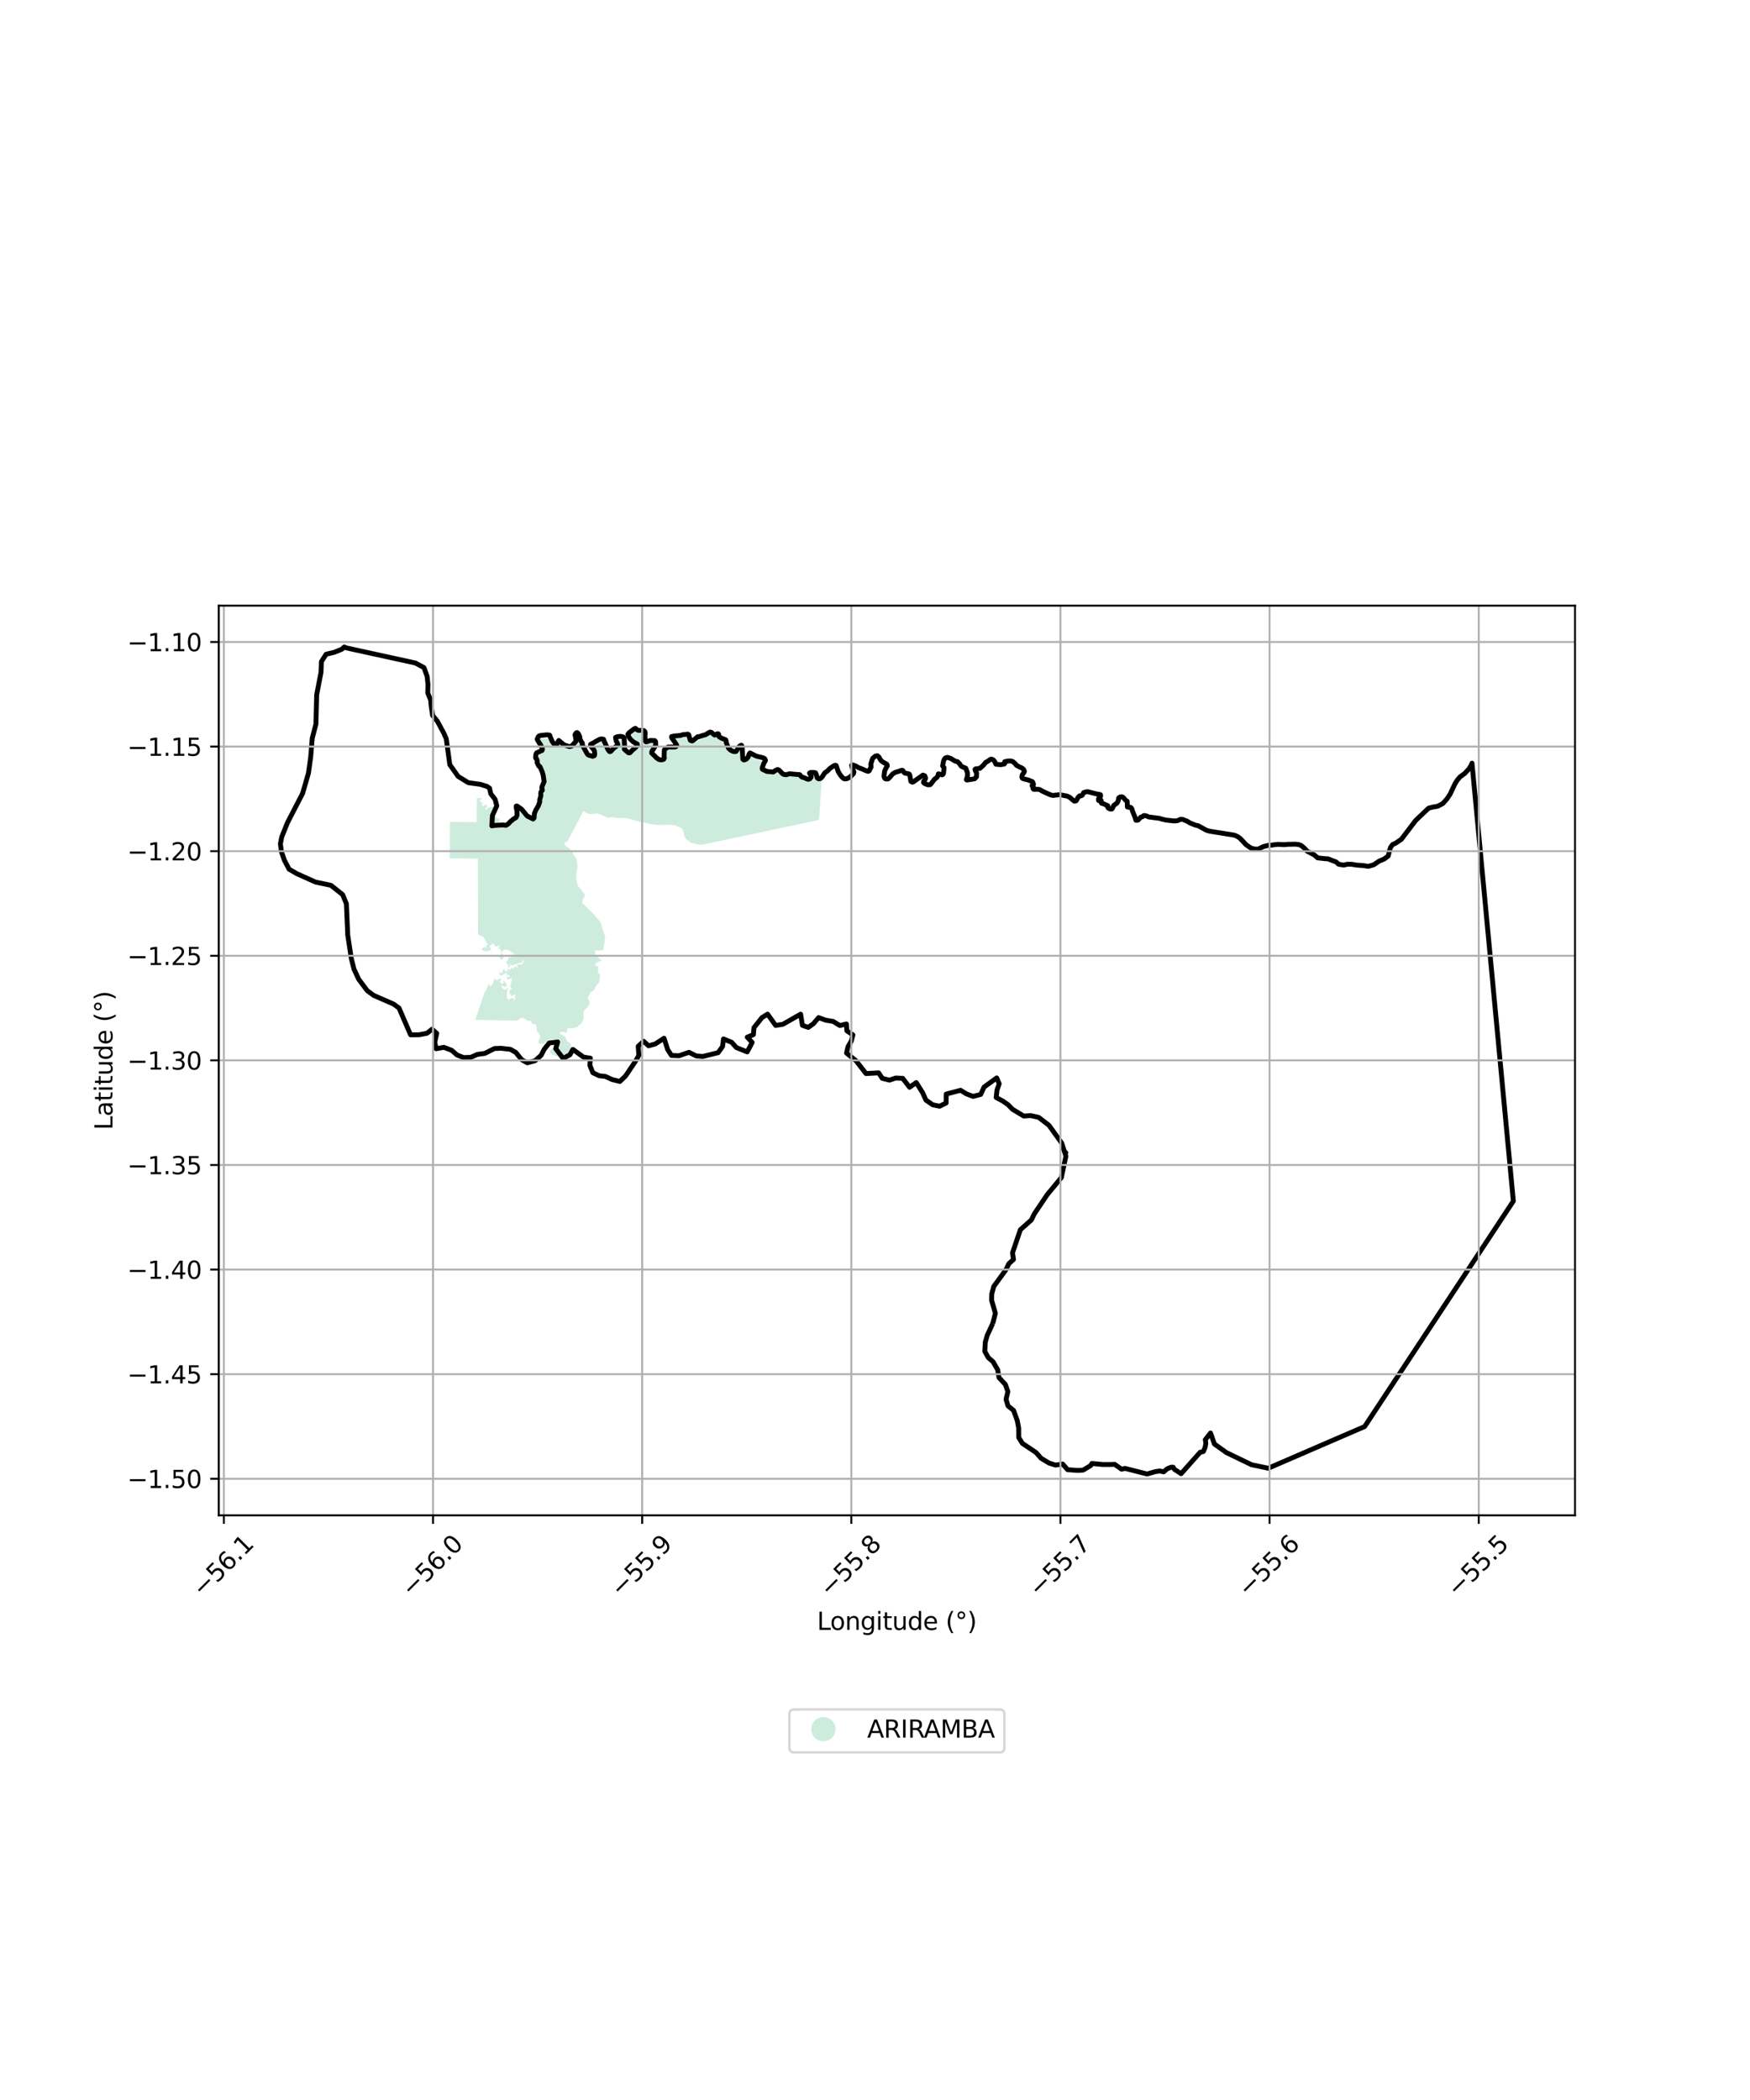<?xml version="1.0" encoding="utf-8" standalone="no"?>
<!DOCTYPE svg PUBLIC "-//W3C//DTD SVG 1.1//EN"
  "http://www.w3.org/Graphics/SVG/1.1/DTD/svg11.dtd">
<svg xmlns:xlink="http://www.w3.org/1999/xlink" width="720pt" height="864pt" viewBox="0 0 720 864" xmlns="http://www.w3.org/2000/svg" version="1.1">
 <defs>
  <style type="text/css">*{stroke-linejoin: round; stroke-linecap: butt}</style>
 </defs>
 <g id="figure_1">
  <g id="patch_1">
   <path d="M 0 864 
L 720 864 
L 720 0 
L 0 0 
z
" style="fill: #ffffff"/>
  </g>
  <g id="axes_1">
   <g id="patch_2">
    <path d="M 90 623.465 
L 648 623.465 
L 648 249.175 
L 90 249.175 
z
" style="fill: #ffffff"/>
   </g>
   <g id="PatchCollection_1">
    <path d="M 336.97 337.352 
L 288.796 347.559 
L 285.734 347.17 
L 284.116 346.611 
L 282.37 345.277 
L 281.569 344.14 
L 281.244 342.393 
L 280.735 341.145 
L 280.289 340.663 
L 278.474 339.82 
L 277.568 339.536 
L 275.89 339.321 
L 273.156 339.441 
L 269.782 339.355 
L 266.736 338.856 
L 262.718 337.952 
L 257.315 336.489 
L 254.259 336.584 
L 252.02 336.205 
L 250.369 336.455 
L 249.493 336.257 
L 246.851 335.026 
L 246.06 334.776 
L 245.18 334.716 
L 243.434 334.931 
L 242.134 334.836 
L 241.294 334.501 
L 240.066 333.653 
L 233.396 346.34 
L 232.332 346.51 
L 232.113 346.997 
L 232.976 348.31 
L 234.258 349.006 
L 235.296 350.32 
L 235.593 350.779 
L 235.775 351.358 
L 236.509 352.348 
L 237.11 353.357 
L 237.414 354.301 
L 237.542 355.308 
L 237.548 356.71 
L 237.475 357.736 
L 237.172 359.045 
L 237.065 360.381 
L 236.983 361.041 
L 237.256 362.509 
L 237.571 363.921 
L 237.814 364.503 
L 238.542 365.369 
L 239.245 366.241 
L 240.042 367.282 
L 240.522 368.061 
L 240.616 368.322 
L 240.593 368.538 
L 240.401 368.91 
L 239.998 369.637 
L 239.788 370.105 
L 239.669 370.63 
L 239.495 371.407 
L 244.123 375.969 
L 246.991 379.324 
L 247.93 382.281 
L 249.02 385.531 
L 248.22 390.902 
L 244.875 391.107 
L 244.896 392.888 
L 247.471 395.148 
L 245.063 396.292 
L 244.916 397.524 
L 246.2 397.513 
L 246.064 399.347 
L 245.895 400.266 
L 246.856 400.891 
L 246.845 402.255 
L 246.545 404.16 
L 245.342 405.435 
L 244.409 407.399 
L 242.878 408.343 
L 242.367 409.394 
L 241.786 410.818 
L 242.19 411.473 
L 242.667 412.627 
L 241.897 414.272 
L 240.755 415.268 
L 240.022 416.331 
L 240.138 418.185 
L 240.089 419.339 
L 239.183 421.198 
L 238.376 421.602 
L 237.69 422.431 
L 236.964 422.757 
L 235.845 422.975 
L 234.82 423.162 
L 234.2 423.009 
L 233.543 423.002 
L 233.224 423.585 
L 233.294 423.96 
L 233.373 424.527 
L 232.697 424.96 
L 232.467 424.766 
L 232.211 424.549 
L 231.498 424.46 
L 230.704 424.643 
L 230.192 425.045 
L 230.329 425.428 
L 230.329 425.428 
L 230.83 425.517 
L 231.397 425.902 
L 232.099 426.149 
L 232.532 426.472 
L 232.756 427.033 
L 233.143 427.928 
L 233.59 428.557 
L 234.715 429.284 
L 234.886 430.086 
L 234.927 430.908 
L 234.733 431.908 
L 234.189 432.669 
L 233.547 433.916 
L 232.802 434.864 
L 231.767 435.03 
L 230.416 434.841 
L 228.699 434.445 
L 227.462 434.014 
L 226.608 433.35 
L 226.368 432.758 
L 226.388 432.267 
L 226.618 431.932 
L 227.067 431.639 
L 227.671 431.471 
L 228.496 431.656 
L 229.341 431.419 
L 229.668 431.025 
L 229.868 430.66 
L 229.859 429.939 
L 229.621 429.257 
L 229.142 428.497 
L 228.781 428 
L 228.064 427.662 
L 226.674 427.739 
L 225.796 427.958 
L 224.098 429.044 
L 223.746 429.349 
L 222.009 429.46 
L 221.501 428.97 
L 221.596 428.109 
L 222.301 426.887 
L 222.301 426.147 
L 220.874 424.073 
L 220.847 423.463 
L 220.795 422.678 
L 220.545 421.878 
L 220.253 421.422 
L 219.797 421.241 
L 219.308 421.404 
L 218.835 421.336 
L 218.773 420.699 
L 218.517 420.148 
L 217.998 419.95 
L 217 420.01 
L 215.838 419.115 
L 214.66 418.753 
L 212.679 419.899 
L 210.712 419.882 
L 195.539 419.588 
L 195.539 419.588 
L 198.122 411.939 
L 199.522 407.794 
L 199.569 407.898 
L 199.599 407.94 
L 199.619 407.958 
L 199.66 407.976 
L 199.691 407.972 
L 199.712 407.962 
L 199.755 407.925 
L 199.822 407.83 
L 199.868 407.744 
L 199.962 407.524 
L 200.036 407.324 
L 200.191 406.864 
L 200.413 406.2 
L 200.531 405.879 
L 200.654 405.586 
L 200.717 405.454 
L 200.847 405.231 
L 200.914 405.142 
L 201.017 405.045 
L 201.087 405.005 
L 201.123 404.994 
L 201.177 404.988 
L 201.202 404.992 
L 201.254 405.022 
L 201.306 405.075 
L 201.409 405.23 
L 201.617 405.597 
L 201.687 405.692 
L 201.721 405.728 
L 201.768 405.759 
L 201.791 405.767 
L 201.825 405.769 
L 201.877 405.743 
L 201.966 405.664 
L 202.144 405.489 
L 202.321 405.295 
L 202.674 404.869 
L 202.729 404.796 
L 202.819 404.641 
L 202.889 404.479 
L 202.926 404.367 
L 202.983 404.136 
L 203.107 403.435 
L 203.166 403.214 
L 203.205 403.108 
L 203.269 402.972 
L 203.307 402.908 
L 203.372 402.815 
L 203.492 402.687 
L 203.524 402.663 
L 203.589 402.642 
L 203.654 402.652 
L 203.697 402.674 
L 203.786 402.746 
L 203.919 402.901 
L 204.1 403.129 
L 204.192 403.225 
L 204.283 403.29 
L 204.329 403.308 
L 204.398 403.311 
L 204.514 403.273 
L 204.591 403.232 
L 204.745 403.122 
L 205.054 402.862 
L 205.209 402.754 
L 205.312 402.703 
L 205.364 402.687 
L 205.442 402.675 
L 205.675 402.674 
L 205.801 402.684 
L 205.929 402.709 
L 205.991 402.728 
L 206.113 402.783 
L 206.17 402.82 
L 206.251 402.889 
L 206.28 402.924 
L 206.311 402.995 
L 206.308 403.068 
L 206.29 403.117 
L 206.225 403.217 
L 206.078 403.369 
L 205.862 403.572 
L 205.778 403.673 
L 205.739 403.74 
L 205.726 403.773 
L 205.718 403.822 
L 205.73 403.894 
L 205.801 404.044 
L 205.843 404.118 
L 205.913 404.228 
L 206.034 404.388 
L 206.175 404.541 
L 206.252 404.614 
L 206.331 404.666 
L 206.391 404.687 
L 206.433 404.694 
L 206.522 404.698 
L 206.59 404.691 
L 206.726 404.659 
L 206.856 404.609 
L 206.933 404.571 
L 207.055 404.494 
L 207.08 404.469 
L 207.115 404.395 
L 207.135 404.293 
L 207.141 404.213 
L 207.141 404.032 
L 207.121 403.742 
L 207.093 403.402 
L 207.094 403.29 
L 207.104 403.247 
L 207.113 403.237 
L 207.132 403.238 
L 207.174 403.279 
L 207.874 404.239 
L 208.1 404.514 
L 208.407 404.88 
L 208.544 405.063 
L 208.563 405.094 
L 208.585 405.159 
L 208.589 405.225 
L 208.583 405.271 
L 208.55 405.364 
L 208.512 405.436 
L 208.408 405.58 
L 208.28 405.723 
L 208.103 405.905 
L 208.022 405.991 
L 207.978 406.031 
L 207.946 406.051 
L 207.877 406.077 
L 207.84 406.082 
L 207.763 406.081 
L 207.681 406.065 
L 207.625 406.048 
L 207.507 405.998 
L 207.417 405.951 
L 207.235 405.841 
L 206.885 405.62 
L 206.733 405.544 
L 206.644 405.518 
L 206.605 405.515 
L 206.552 405.524 
L 206.507 405.55 
L 206.489 405.571 
L 206.457 405.627 
L 206.441 405.669 
L 206.422 405.767 
L 206.417 405.877 
L 206.434 406.037 
L 206.453 406.12 
L 206.516 406.303 
L 206.575 406.419 
L 206.609 406.474 
L 206.667 406.55 
L 206.765 406.647 
L 207.044 406.876 
L 207.185 406.983 
L 207.325 407.074 
L 207.396 407.111 
L 207.538 407.163 
L 207.61 407.175 
L 207.717 407.175 
L 207.818 407.153 
L 207.885 407.13 
L 208.019 407.065 
L 208.422 406.819 
L 208.556 406.751 
L 208.623 406.725 
L 208.909 406.634 
L 209.058 406.605 
L 209.151 406.601 
L 209.194 406.604 
L 209.253 406.618 
L 209.273 406.635 
L 209.27 406.649 
L 209.236 406.687 
L 209.034 406.836 
L 208.984 406.889 
L 208.971 406.915 
L 208.819 407.409 
L 208.745 407.679 
L 208.643 408.106 
L 208.558 408.548 
L 208.525 408.773 
L 208.48 409.223 
L 208.47 409.445 
L 208.474 409.773 
L 208.499 410.055 
L 208.52 410.192 
L 208.562 410.391 
L 208.618 410.581 
L 208.652 410.673 
L 208.731 410.848 
L 208.777 410.932 
L 208.853 411.051 
L 208.903 411.108 
L 208.94 411.139 
L 209.025 411.182 
L 209.072 411.195 
L 209.174 411.207 
L 209.286 411.201 
L 209.365 411.189 
L 209.532 411.145 
L 209.663 411.099 
L 209.935 410.984 
L 210.47 410.727 
L 210.709 410.623 
L 210.85 410.574 
L 210.913 410.559 
L 210.998 410.548 
L 211.07 410.555 
L 211.1 410.565 
L 211.122 410.58 
L 211.166 410.638 
L 211.209 410.725 
L 211.294 410.961 
L 211.455 411.481 
L 211.507 411.608 
L 211.532 411.653 
L 211.565 411.689 
L 211.582 411.695 
L 211.606 411.689 
L 211.642 411.638 
L 211.762 411.359 
L 211.835 411.164 
L 211.97 410.762 
L 211.99 410.656 
L 211.989 410.585 
L 211.963 410.441 
L 211.819 410.011 
L 211.796 409.876 
L 211.797 409.81 
L 211.801 409.792 
L 211.824 409.763 
L 211.862 409.742 
L 211.974 409.719 
L 212.107 409.713 
L 212.272 409.714 
L 212.331 409.713 
L 212.362 409.707 
L 212.365 409.701 
L 212.351 409.688 
L 212.189 409.561 
L 212.021 409.418 
L 211.932 409.352 
L 211.796 409.274 
L 211.739 409.254 
L 211.624 409.239 
L 211.505 409.254 
L 211.424 409.278 
L 211.261 409.351 
L 211.013 409.504 
L 210.689 409.724 
L 210.534 409.814 
L 210.385 409.874 
L 210.314 409.889 
L 210.212 409.888 
L 210.182 409.879 
L 210.165 409.868 
L 210.139 409.839 
L 210.117 409.774 
L 210.111 409.719 
L 210.119 409.587 
L 210.163 409.357 
L 210.236 409.044 
L 210.261 408.91 
L 210.267 408.805 
L 210.26 408.767 
L 210.236 408.732 
L 210.225 408.729 
L 210.2 408.739 
L 210.17 408.767 
L 210.099 408.862 
L 209.94 409.107 
L 209.866 409.197 
L 209.824 409.225 
L 209.805 409.226 
L 209.782 409.208 
L 209.756 409.165 
L 209.709 409.061 
L 209.67 408.94 
L 209.649 408.851 
L 209.615 408.658 
L 209.598 408.503 
L 209.584 408.185 
L 209.586 408.046 
L 209.604 407.784 
L 209.629 407.611 
L 209.664 407.467 
L 209.685 407.409 
L 209.696 407.389 
L 209.732 407.353 
L 209.784 407.32 
L 209.921 407.262 
L 210.248 407.151 
L 210.386 407.081 
L 210.452 407.023 
L 210.475 406.991 
L 210.492 406.936 
L 210.494 406.895 
L 210.482 406.815 
L 210.451 406.734 
L 210.422 406.679 
L 210.347 406.57 
L 210.079 406.232 
L 210.003 406.116 
L 209.973 406.058 
L 209.934 405.939 
L 209.927 405.878 
L 209.935 405.787 
L 210.386 403.781 
L 210.636 402.729 
L 210.644 402.669 
L 210.641 402.638 
L 210.619 402.592 
L 210.6 402.577 
L 210.548 402.563 
L 210.479 402.566 
L 210.297 402.614 
L 209.554 402.903 
L 209.298 402.976 
L 209.178 402.995 
L 209.031 402.998 
L 208.965 402.988 
L 208.876 402.956 
L 208.802 402.901 
L 208.771 402.864 
L 208.655 402.686 
L 208.605 402.594 
L 208.543 402.455 
L 208.503 402.314 
L 208.491 402.244 
L 208.497 402.138 
L 208.517 402.066 
L 208.581 401.927 
L 208.606 401.891 
L 208.671 401.84 
L 208.755 401.815 
L 208.819 401.81 
L 208.961 401.822 
L 209.193 401.88 
L 209.487 401.977 
L 209.608 402.012 
L 209.698 402.024 
L 209.729 402.018 
L 209.749 402.003 
L 209.755 401.992 
L 209.76 401.949 
L 209.74 401.824 
L 209.719 401.756 
L 209.659 401.605 
L 209.601 401.486 
L 209.498 401.312 
L 209.384 401.162 
L 209.324 401.102 
L 209.236 401.036 
L 209.21 401.025 
L 209.152 401.013 
L 209.086 401.012 
L 208.939 401.037 
L 208.625 401.119 
L 208.483 401.135 
L 208.402 401.123 
L 208.368 401.108 
L 208.324 401.072 
L 208.314 401.056 
L 208.312 401.022 
L 208.329 400.987 
L 208.408 400.912 
L 208.632 400.755 
L 208.714 400.677 
L 208.737 400.626 
L 208.735 400.602 
L 208.712 400.567 
L 208.606 400.443 
L 208.461 400.259 
L 208.388 400.19 
L 208.338 400.161 
L 208.313 400.153 
L 208.276 400.151 
L 208.219 400.172 
L 207.932 400.373 
L 207.55 400.653 
L 207.359 400.791 
L 206.877 401.133 
L 206.771 401.195 
L 206.695 401.227 
L 206.532 401.272 
L 206.447 401.286 
L 206.274 401.299 
L 206.103 401.298 
L 205.793 401.266 
L 205.754 401.255 
L 205.685 401.21 
L 205.627 401.139 
L 205.595 401.078 
L 205.545 400.934 
L 205.527 400.853 
L 205.505 400.679 
L 205.501 400.561 
L 205.517 400.332 
L 205.549 400.181 
L 205.599 400.061 
L 205.63 400.016 
L 205.685 399.971 
L 205.705 399.965 
L 205.749 399.972 
L 205.797 400.001 
L 205.904 400.105 
L 206.134 400.373 
L 206.208 400.441 
L 206.243 400.465 
L 206.287 400.484 
L 206.308 400.487 
L 206.338 400.482 
L 206.379 400.451 
L 206.473 400.326 
L 206.646 400.052 
L 206.705 399.937 
L 206.801 399.693 
L 206.964 399.204 
L 207.063 398.985 
L 207.076 398.965 
L 207.111 398.934 
L 207.155 398.913 
L 207.188 398.905 
L 207.264 398.901 
L 207.326 398.906 
L 207.456 398.936 
L 207.583 398.984 
L 207.724 399.063 
L 207.772 399.102 
L 207.781 399.114 
L 207.786 399.144 
L 207.776 399.18 
L 207.724 399.267 
L 207.579 399.456 
L 207.533 399.535 
L 207.528 399.574 
L 207.537 399.588 
L 207.565 399.601 
L 207.672 399.612 
L 207.743 399.608 
L 207.885 399.581 
L 208.313 399.446 
L 208.455 399.421 
L 208.526 399.419 
L 208.633 399.435 
L 208.902 399.517 
L 209.244 399.64 
L 209.348 399.665 
L 209.37 399.662 
L 209.374 399.656 
L 209.371 399.641 
L 209.343 399.604 
L 208.469 398.648 
L 209.954 398.896 
L 210.019 398.894 
L 210.057 398.88 
L 210.121 398.825 
L 210.149 398.786 
L 210.197 398.691 
L 210.238 398.58 
L 210.311 398.347 
L 210.37 398.197 
L 210.405 398.14 
L 210.445 398.1 
L 210.467 398.088 
L 210.514 398.083 
L 210.547 398.093 
L 210.616 398.141 
L 210.689 398.215 
L 210.841 398.406 
L 210.954 398.545 
L 211.028 398.617 
L 211.063 398.643 
L 211.114 398.665 
L 211.162 398.665 
L 211.185 398.655 
L 211.217 398.626 
L 211.234 398.6 
L 211.26 398.536 
L 211.276 398.459 
L 211.297 398.284 
L 211.316 398.153 
L 211.351 398.039 
L 211.378 397.993 
L 211.435 397.944 
L 211.53 397.899 
L 211.741 397.828 
L 211.891 397.793 
L 211.993 397.776 
L 212.196 397.757 
L 212.414 397.762 
L 212.497 397.782 
L 212.554 397.807 
L 212.671 397.882 
L 212.788 397.98 
L 213.015 398.2 
L 213.166 398.346 
L 213.252 398.413 
L 213.29 398.434 
L 213.34 398.446 
L 213.379 398.429 
L 213.394 398.409 
L 213.404 398.376 
L 213.402 398.352 
L 213.381 398.301 
L 213.314 398.217 
L 213.113 398.029 
L 212.967 397.878 
L 212.916 397.802 
L 212.852 397.701 
L 212.695 397.481 
L 212.632 397.371 
L 212.611 397.318 
L 212.598 397.252 
L 212.599 397.22 
L 212.611 397.175 
L 212.639 397.135 
L 212.658 397.116 
L 212.767 397.039 
L 212.843 396.997 
L 213.002 396.933 
L 213.085 396.909 
L 213.255 396.874 
L 213.775 396.811 
L 213.903 396.803 
L 214.16 396.811 
L 214.288 396.804 
L 214.351 396.792 
L 214.446 396.765 
L 214.623 396.69 
L 214.786 396.587 
L 214.89 396.503 
L 214.958 396.44 
L 215.094 396.297 
L 215.28 396.069 
L 215.357 395.951 
L 215.417 395.833 
L 215.439 395.774 
L 215.465 395.656 
L 215.468 395.598 
L 215.457 395.511 
L 215.443 395.463 
L 215.399 395.367 
L 215.34 395.271 
L 215.203 395.088 
L 215.07 394.905 
L 215.04 394.87 
L 215.024 394.871 
L 215 394.923 
L 214.983 395.028 
L 214.952 395.336 
L 214.914 395.594 
L 214.875 395.75 
L 214.849 395.818 
L 214.801 395.902 
L 214.741 395.959 
L 214.706 395.974 
L 214.461 396.038 
L 213.938 396.146 
L 213.678 396.211 
L 213.552 396.251 
L 211.572 396.967 
L 211.461 397.003 
L 211.234 397.064 
L 211.004 397.112 
L 210.545 397.188 
L 210.474 397.184 
L 210.429 397.166 
L 210.344 397.102 
L 210.303 397.058 
L 210.227 396.952 
L 210.027 396.603 
L 209.939 396.479 
L 209.898 396.447 
L 209.858 396.44 
L 209.838 396.448 
L 209.808 396.482 
L 209.799 396.515 
L 209.802 396.601 
L 209.828 396.708 
L 209.914 396.96 
L 209.978 397.158 
L 210.006 397.282 
L 210.013 397.34 
L 210.01 397.418 
L 209.99 397.484 
L 209.972 397.511 
L 209.924 397.564 
L 209.798 397.668 
L 209.697 397.734 
L 209.548 397.813 
L 209.471 397.847 
L 209.297 397.908 
L 209.133 397.94 
L 209.059 397.943 
L 208.963 397.929 
L 208.927 397.907 
L 208.905 397.882 
L 208.866 397.813 
L 208.818 397.686 
L 208.766 397.491 
L 208.774 397.473 
L 208.794 397.463 
L 208.863 397.449 
L 209.37 397.413 
L 209.492 397.392 
L 209.523 397.376 
L 209.527 397.355 
L 209.518 397.343 
L 209.485 397.314 
L 209.397 397.256 
L 209.049 397.059 
L 208.936 396.976 
L 208.886 396.93 
L 208.821 396.855 
L 208.518 396.442 
L 208.43 396.301 
L 208.393 396.231 
L 208.341 396.092 
L 208.327 396.024 
L 208.326 395.923 
L 208.34 395.854 
L 208.357 395.807 
L 208.403 395.715 
L 208.5 395.578 
L 208.738 395.306 
L 208.852 395.169 
L 208.901 395.101 
L 208.96 394.997 
L 208.987 394.933 
L 209.03 394.794 
L 209.123 394.341 
L 209.164 394.194 
L 209.19 394.124 
L 209.238 394.025 
L 209.289 393.961 
L 209.331 393.929 
L 209.433 393.888 
L 209.492 393.877 
L 209.619 393.869 
L 210.034 393.893 
L 210.224 393.89 
L 210.306 393.873 
L 210.376 393.843 
L 210.406 393.822 
L 210.453 393.769 
L 210.479 393.726 
L 210.521 393.622 
L 210.562 393.436 
L 210.613 393.041 
L 210.647 392.875 
L 210.671 392.81 
L 210.703 392.76 
L 210.721 392.742 
L 210.782 392.714 
L 210.839 392.702 
L 210.985 392.691 
L 211.256 392.699 
L 211.79 392.748 
L 211.948 392.758 
L 211.977 392.753 
L 211.964 392.74 
L 211.939 392.729 
L 211.734 392.632 
L 211.59 392.551 
L 211.288 392.354 
L 210.968 392.124 
L 210.288 391.618 
L 209.935 391.371 
L 209.756 391.254 
L 209.396 391.044 
L 209.215 390.955 
L 208.945 390.843 
L 208.677 390.765 
L 208.544 390.741 
L 208.283 390.716 
L 208.149 390.714 
L 207.944 390.726 
L 207.738 390.756 
L 207.634 390.779 
L 207.428 390.841 
L 207.326 390.881 
L 207.175 390.952 
L 206.979 391.069 
L 206.884 391.137 
L 206.746 391.253 
L 206.614 391.386 
L 206.55 391.459 
L 206.51 391.511 
L 206.449 391.615 
L 206.412 391.719 
L 206.4 391.789 
L 206.401 391.928 
L 206.421 392.032 
L 206.443 392.102 
L 206.503 392.242 
L 206.624 392.452 
L 206.908 392.871 
L 207.034 393.081 
L 207.085 393.186 
L 207.14 393.343 
L 207.158 393.447 
L 207.161 393.5 
L 207.157 393.578 
L 207.103 393.933 
L 207.062 394.11 
L 207.008 394.287 
L 206.975 394.375 
L 206.894 394.549 
L 206.845 394.635 
L 206.762 394.763 
L 206.739 394.791 
L 206.69 394.832 
L 206.635 394.856 
L 206.596 394.863 
L 206.513 394.859 
L 206.447 394.841 
L 206.312 394.776 
L 206.177 394.681 
L 206.092 394.608 
L 205.942 394.456 
L 205.795 394.277 
L 205.728 394.185 
L 205.639 394.044 
L 205.567 393.903 
L 205.537 393.833 
L 205.495 393.697 
L 205.483 393.631 
L 205.478 393.535 
L 205.489 393.467 
L 205.507 393.424 
L 205.563 393.339 
L 205.641 393.256 
L 205.831 393.091 
L 205.976 392.964 
L 206.061 392.875 
L 206.097 392.829 
L 206.141 392.757 
L 206.169 392.681 
L 206.177 392.642 
L 206.208 392.309 
L 206.215 392.137 
L 206.212 391.876 
L 206.193 391.616 
L 206.177 391.489 
L 206.123 391.221 
L 206.074 391.044 
L 205.954 390.704 
L 205.914 390.63 
L 205.88 390.585 
L 205.796 390.506 
L 205.639 390.406 
L 205.287 390.243 
L 205.13 390.161 
L 205.065 390.116 
L 204.989 390.039 
L 204.979 390.021 
L 204.973 389.982 
L 204.983 389.939 
L 204.998 389.908 
L 205.046 389.843 
L 205.151 389.738 
L 205.419 389.521 
L 205.605 389.37 
L 205.69 389.283 
L 205.715 389.246 
L 205.724 389.199 
L 205.709 389.175 
L 205.693 389.165 
L 205.661 389.153 
L 205.496 389.126 
L 205.385 389.12 
L 205.159 389.135 
L 204.931 389.176 
L 204.473 389.298 
L 204.138 389.387 
L 204.041 389.416 
L 203.85 389.493 
L 203.756 389.52 
L 203.71 389.526 
L 203.655 389.518 
L 203.627 389.501 
L 203.585 389.444 
L 203.571 389.404 
L 203.553 389.31 
L 203.531 388.961 
L 203.504 388.795 
L 203.479 388.725 
L 203.443 388.667 
L 203.421 388.644 
L 203.183 388.447 
L 203.044 388.354 
L 202.901 388.285 
L 202.83 388.264 
L 202.737 388.255 
L 202.692 388.26 
L 202.627 388.28 
L 202.566 388.317 
L 202.537 388.343 
L 202.306 388.555 
L 201.971 388.839 
L 201.812 388.982 
L 201.673 389.124 
L 201.613 389.195 
L 201.538 389.302 
L 201.49 389.396 
L 201.474 389.444 
L 201.459 389.515 
L 201.463 389.621 
L 201.5 389.728 
L 201.533 389.781 
L 202.155 390.665 
L 202.039 390.748 
L 201.792 390.901 
L 201.596 391.004 
L 201.289 391.136 
L 200.968 391.24 
L 200.803 391.281 
L 200.47 391.338 
L 200.301 391.353 
L 200.049 391.359 
L 199.825 391.347 
L 199.714 391.334 
L 199.549 391.306 
L 199.305 391.245 
L 199.068 391.158 
L 198.952 391.106 
L 198.731 390.981 
L 198.617 390.904 
L 198.455 390.777 
L 198.318 390.643 
L 198.264 390.577 
L 198.211 390.491 
L 198.195 390.449 
L 198.184 390.391 
L 198.191 390.336 
L 198.203 390.311 
L 198.252 390.244 
L 198.297 390.199 
L 198.408 390.112 
L 198.614 389.988 
L 198.765 389.911 
L 199.06 389.78 
L 199.161 389.747 
L 199.231 389.734 
L 199.375 389.723 
L 199.525 389.73 
L 199.829 389.771 
L 200.053 389.804 
L 200.266 389.816 
L 200.366 389.808 
L 200.46 389.787 
L 200.505 389.771 
L 200.532 389.753 
L 200.535 389.741 
L 200.508 389.714 
L 200.447 389.686 
L 200.264 389.62 
L 200.113 389.563 
L 199.987 389.498 
L 199.944 389.462 
L 199.92 389.424 
L 199.917 389.404 
L 199.93 389.329 
L 199.953 389.278 
L 200.027 389.174 
L 200.128 389.068 
L 200.363 388.851 
L 200.524 388.69 
L 200.601 388.584 
L 200.626 388.532 
L 200.643 388.455 
L 200.631 388.381 
L 200.612 388.344 
L 200.576 388.292 
L 200.488 388.192 
L 200.177 387.903 
L 200.04 387.749 
L 199.986 387.666 
L 199.846 387.385 
L 199.581 386.787 
L 199.438 386.49 
L 199.361 386.346 
L 199.115 385.928 
L 198.98 385.726 
L 198.828 385.526 
L 198.744 385.425 
L 198.624 385.302 
L 198.561 385.247 
L 198.463 385.176 
L 198.364 385.124 
L 198.316 385.107 
L 198.29 385.101 
L 198.233 385.103 
L 198.172 385.119 
L 198.091 385.159 
L 198.054 385.186 
L 197.983 385.26 
L 197.958 385.302 
L 197.957 385.324 
L 197.976 385.369 
L 197.989 385.4 
L 196.978 384.605 
L 196.705 384.306 
L 196.608 353.265 
L 185.016 353.207 
L 185.104 338.18 
L 196.116 338.27 
L 196.22 328.32 
L 198.478 328.311 
L 198.388 328.382 
L 198.322 328.415 
L 198.232 328.454 
L 198.192 328.484 
L 198.174 328.507 
L 198.155 328.562 
L 198.148 328.684 
L 198.136 328.743 
L 198.068 328.894 
L 198.02 328.962 
L 197.984 328.994 
L 197.956 329.008 
L 197.895 329.024 
L 197.694 329.045 
L 197.635 329.068 
L 197.608 329.086 
L 197.547 329.146 
L 197.512 329.19 
L 197.453 329.287 
L 197.397 329.409 
L 197.377 329.474 
L 197.363 329.572 
L 197.377 329.663 
L 197.398 329.704 
L 197.464 329.782 
L 197.517 329.825 
L 197.636 329.9 
L 197.788 329.963 
L 197.994 330.029 
L 198.09 330.073 
L 198.125 330.098 
L 198.186 330.163 
L 198.292 330.311 
L 198.349 330.368 
L 198.398 330.39 
L 198.539 330.407 
L 198.738 330.409 
L 198.81 330.418 
L 198.838 330.431 
L 198.844 330.441 
L 198.842 330.461 
L 198.825 330.493 
L 198.769 330.564 
L 198.695 330.639 
L 198.53 330.782 
L 198.464 330.828 
L 198.375 330.886 
L 198.335 330.924 
L 198.311 330.957 
L 198.281 331.033 
L 198.273 331.116 
L 198.277 331.173 
L 198.299 331.281 
L 198.343 331.415 
L 198.37 331.481 
L 198.424 331.572 
L 198.495 331.647 
L 198.539 331.675 
L 198.585 331.694 
L 198.617 331.7 
L 198.682 331.7 
L 198.781 331.677 
L 198.971 331.591 
L 199.049 331.55 
L 199.342 331.368 
L 199.543 331.218 
L 199.798 331 
L 199.928 330.905 
L 199.951 330.892 
L 200.006 330.877 
L 200.089 330.876 
L 200.131 330.884 
L 200.19 330.906 
L 200.24 330.941 
L 200.26 330.962 
L 200.283 331 
L 200.298 331.048 
L 200.303 331.145 
L 200.272 331.34 
L 200.268 331.437 
L 200.332 332.012 
L 200.334 332.121 
L 200.323 332.174 
L 200.296 332.226 
L 200.276 332.25 
L 200.25 332.272 
L 200.194 332.295 
L 200.077 332.302 
L 200.021 332.313 
L 199.919 332.347 
L 199.784 332.392 
L 199.717 332.421 
L 199.619 332.479 
L 199.571 332.517 
L 199.519 332.577 
L 199.506 332.61 
L 199.506 332.642 
L 199.513 332.656 
L 199.863 333.192 
L 200.73 332.559 
L 200.824 332.495 
L 201.024 332.378 
L 201.238 332.277 
L 201.388 332.219 
L 201.699 332.122 
L 201.94 332.067 
L 202.102 332.039 
L 202.428 332.001 
L 202.59 331.992 
L 202.907 331.991 
L 203.043 331.998 
L 203.305 332.027 
L 203.49 332.06 
L 203.742 332.128 
L 203.764 332.137 
L 203.797 332.17 
L 203.819 332.216 
L 203.828 332.253 
L 203.832 332.34 
L 203.825 332.414 
L 203.792 332.569 
L 203.76 332.671 
L 203.681 332.842 
L 203.622 332.919 
L 203.558 332.955 
L 203.503 332.974 
L 203.368 333.001 
L 203.206 333.018 
L 202.848 333.036 
L 202.587 333.053 
L 202.437 333.073 
L 202.372 333.087 
L 202.293 333.115 
L 202.237 333.153 
L 202.22 333.176 
L 202.214 333.19 
L 202.216 333.217 
L 202.231 333.244 
L 202.3 333.298 
L 202.409 333.354 
L 202.691 333.474 
L 202.911 333.576 
L 203.036 333.652 
L 203.088 333.693 
L 203.147 333.759 
L 203.18 333.83 
L 203.185 333.868 
L 203.182 333.893 
L 203.161 333.945 
L 203.05 334.105 
L 203.026 334.158 
L 203.021 334.185 
L 203.026 334.223 
L 203.123 334.484 
L 203.197 334.656 
L 203.366 334.999 
L 203.461 335.169 
L 203.669 335.505 
L 203.898 335.836 
L 204.061 336.054 
L 204.409 336.483 
L 204.479 336.551 
L 204.532 336.589 
L 204.65 336.651 
L 204.779 336.698 
L 205.049 336.766 
L 205.243 336.813 
L 205.357 336.852 
L 205.408 336.875 
L 205.475 336.917 
L 205.528 336.969 
L 205.548 336.999 
L 205.568 337.037 
L 205.596 337.123 
L 205.611 337.22 
L 205.613 337.289 
L 205.602 337.436 
L 205.571 337.591 
L 205.501 337.801 
L 205.455 337.904 
L 205.375 338.051 
L 205.33 338.12 
L 205.231 338.247 
L 205.177 338.303 
L 205.093 338.376 
L 205.012 338.434 
L 204.842 338.539 
L 204.315 338.814 
L 204.147 338.915 
L 204.067 338.971 
L 203.954 339.065 
L 202.197 340.678 
L 202.367 340.666 
L 202.564 340.647 
L 202.662 340.632 
L 202.807 340.598 
L 202.886 340.559 
L 203.407 340.373 
L 203.67 340.287 
L 204.07 340.168 
L 204.314 340.102 
L 204.436 340.076 
L 204.622 340.051 
L 204.806 340.044 
L 205.174 340.054 
L 205.883 340.096 
L 206.593 340.099 
L 206.679 340.104 
L 206.85 340.132 
L 206.963 340.16 
L 207.188 340.226 
L 207.356 340.276 
L 207.524 340.316 
L 207.608 340.331 
L 207.735 340.341 
L 207.875 340.336 
L 207.947 340.327 
L 208.053 340.303 
L 208.207 340.246 
L 208.302 340.192 
L 208.345 340.16 
L 208.406 340.107 
L 208.946 339.543 
L 209.988 338.41 
L 210.423 337.937 
L 210.581 337.7 
L 211.135 337.068 
L 211.223 336.972 
L 211.402 336.782 
L 211.531 336.634 
L 211.615 336.511 
L 211.745 336.241 
L 211.848 336.042 
L 212.046 335.726 
L 212.314 335.281 
L 212.443 335.054 
L 212.508 334.914 
L 212.544 334.818 
L 212.602 334.619 
L 212.718 334.122 
L 212.783 333.788 
L 212.899 333.117 
L 212.991 332.614 
L 213.043 332.364 
L 213.061 332.284 
L 213.083 332.245 
L 213.114 332.212 
L 213.189 332.168 
L 213.273 332.149 
L 213.33 332.148 
L 213.438 332.168 
L 213.655 332.245 
L 213.763 332.291 
L 213.923 332.373 
L 214.075 332.471 
L 214.146 332.527 
L 214.467 332.814 
L 214.617 332.964 
L 215.638 334.038 
L 216.444 334.865 
L 218.074 336.503 
L 218.198 336.615 
L 218.467 336.821 
L 218.745 337.035 
L 218.889 337.118 
L 218.983 337.147 
L 219.029 337.151 
L 219.096 337.141 
L 219.191 337.093 
L 219.373 336.944 
L 219.689 336.668 
L 219.748 336.628 
L 219.873 336.552 
L 219.915 336.502 
L 219.926 336.471 
L 220.124 335.514 
L 220.167 335.284 
L 220.209 335.155 
L 220.251 335.073 
L 220.35 334.915 
L 220.418 334.794 
L 220.444 334.731 
L 220.509 334.539 
L 220.625 334.149 
L 220.723 333.861 
L 220.908 333.4 
L 221.005 333.172 
L 221.16 332.833 
L 221.262 332.638 
L 221.486 332.257 
L 221.59 332.063 
L 221.636 331.964 
L 221.746 331.702 
L 221.954 331.173 
L 222.064 330.885 
L 222.113 330.738 
L 222.194 330.449 
L 222.241 330.255 
L 222.32 329.864 
L 222.411 329.274 
L 222.556 328.087 
L 222.638 327.137 
L 222.683 326.835 
L 222.715 326.686 
L 222.779 326.467 
L 222.864 326.252 
L 222.917 326.148 
L 222.969 326.06 
L 223.088 325.897 
L 223.22 325.747 
L 223.502 325.463 
L 223.7 325.242 
L 223.787 325.122 
L 223.906 324.924 
L 223.929 324.885 
L 223.978 324.805 
L 224.008 324.744 
L 224.024 324.68 
L 224.025 324.647 
L 223.988 324.053 
L 223.914 322.786 
L 223.888 322.445 
L 223.815 321.764 
L 223.719 321.087 
L 223.49 319.735 
L 223.354 319.017 
L 223.253 318.541 
L 223.181 318.225 
L 223.025 317.594 
L 222.837 316.927 
L 222.7 316.486 
L 222.401 315.612 
L 222.302 315.362 
L 222.085 314.872 
L 221.931 314.501 
L 221.854 314.266 
L 221.726 313.786 
L 221.62 313.431 
L 221.518 313.181 
L 221.277 312.696 
L 221.162 312.448 
L 221.111 312.32 
L 221.076 312.202 
L 221.034 311.963 
L 221.01 311.683 
L 221.012 311.542 
L 221.033 311.329 
L 221.08 311.118 
L 221.116 311.013 
L 221.177 310.873 
L 221.213 310.807 
L 221.275 310.713 
L 221.386 310.589 
L 221.471 310.522 
L 221.517 310.495 
L 221.59 310.46 
L 221.946 310.343 
L 222.34 310.226 
L 222.552 310.154 
L 222.656 310.108 
L 222.738 310.062 
L 222.893 309.951 
L 223.041 309.837 
L 223.327 309.596 
L 223.425 309.502 
L 223.468 309.45 
L 223.525 309.36 
L 223.565 309.255 
L 223.576 309.184 
L 223.578 309.136 
L 223.566 309.043 
L 223.492 308.751 
L 223.449 308.607 
L 223.41 308.488 
L 223.176 307.814 
L 223.079 307.595 
L 223.003 307.454 
L 222.838 307.178 
L 222.72 306.969 
L 222.667 306.861 
L 222.629 306.766 
L 222.569 306.568 
L 222.51 306.425 
L 222.407 306.252 
L 222.172 305.922 
L 222.001 305.671 
L 221.825 305.388 
L 221.782 305.287 
L 221.766 305.234 
L 221.727 304.996 
L 221.65 304.6 
L 221.615 304.389 
L 221.607 304.282 
L 221.612 304.125 
L 221.617 304.109 
L 221.641 304.09 
L 221.665 304.085 
L 221.725 304.082 
L 221.772 304.081 
L 221.83 304.066 
L 221.848 304.046 
L 221.867 304.01 
L 222.558 303.891 
L 222.677 303.891 
L 223.268 303.933 
L 223.399 303.929 
L 223.662 303.895 
L 223.82 303.856 
L 223.872 303.854 
L 223.977 303.861 
L 224.188 303.892 
L 224.293 303.898 
L 224.411 303.886 
L 224.569 303.863 
L 224.647 303.86 
L 224.844 303.882 
L 225.107 303.929 
L 225.238 303.941 
L 225.317 303.942 
L 225.711 303.904 
L 225.79 303.898 
L 225.83 303.904 
L 226.013 303.978 
L 226.129 304.036 
L 226.35 304.168 
L 226.455 304.241 
L 226.658 304.398 
L 227.245 304.9 
L 227.481 305.099 
L 227.905 305.49 
L 228.109 305.696 
L 228.196 305.796 
L 228.345 306.014 
L 228.501 306.331 
L 228.56 306.415 
L 228.698 306.569 
L 228.747 306.614 
L 228.855 306.689 
L 228.966 306.745 
L 229.026 306.765 
L 229.117 306.782 
L 229.206 306.779 
L 229.249 306.77 
L 229.319 306.743 
L 229.45 306.666 
L 229.568 306.562 
L 229.639 306.48 
L 229.763 306.297 
L 229.809 306.183 
L 229.824 306.105 
L 229.825 305.945 
L 229.802 305.783 
L 229.768 305.565 
L 229.761 305.458 
L 229.769 305.354 
L 229.779 305.303 
L 229.806 305.228 
L 229.86 305.127 
L 229.896 305.083 
L 229.964 305.03 
L 230.002 305.012 
L 230.082 304.993 
L 230.163 304.992 
L 230.217 305 
L 230.319 305.032 
L 230.476 305.111 
L 230.516 305.123 
L 230.57 305.138 
L 230.594 305.152 
L 231.302 305.749 
L 231.812 306.186 
L 231.849 306.204 
L 231.905 306.216 
L 231.93 306.226 
L 232.017 306.277 
L 232.183 306.392 
L 232.508 306.637 
L 232.678 306.744 
L 232.744 306.777 
L 232.884 306.832 
L 233.171 306.926 
L 233.307 306.984 
L 233.351 307.012 
L 233.426 307.083 
L 233.57 307.244 
L 233.628 307.286 
L 233.661 307.303 
L 233.786 307.353 
L 234.04 307.427 
L 234.295 307.47 
L 234.466 307.482 
L 234.579 307.482 
L 234.803 307.466 
L 234.922 307.447 
L 235.158 307.388 
L 235.324 307.335 
L 235.404 307.302 
L 235.514 307.231 
L 235.587 307.157 
L 235.711 306.994 
L 236.116 306.424 
L 236.306 306.126 
L 236.367 305.997 
L 236.385 305.928 
L 236.407 305.77 
L 236.426 305.453 
L 236.427 305.096 
L 236.421 304.621 
L 236.43 304.384 
L 236.448 304.198 
L 236.51 303.83 
L 236.59 303.513 
L 236.603 303.407 
L 236.613 303.265 
L 236.631 303.196 
L 236.75 302.959 
L 236.869 302.683 
L 236.889 302.63 
L 236.909 302.604 
L 236.961 302.557 
L 237.065 302.486 
L 237.171 302.44 
L 237.241 302.421 
L 237.382 302.408 
L 237.559 302.415 
L 237.647 302.424 
L 237.779 302.447 
L 237.977 302.502 
L 238.176 302.583 
L 238.275 302.635 
L 238.473 302.762 
L 238.572 302.838 
L 238.72 302.967 
L 238.881 303.135 
L 238.971 303.247 
L 239.024 303.322 
L 239.116 303.474 
L 239.174 303.589 
L 239.265 303.821 
L 239.33 304.059 
L 239.424 304.554 
L 239.501 305.149 
L 239.712 306.228 
L 239.833 306.765 
L 239.969 307.3 
L 240.045 307.567 
L 240.113 307.784 
L 240.269 308.208 
L 240.449 308.623 
L 240.58 308.895 
L 240.866 309.431 
L 241.008 309.674 
L 241.085 309.789 
L 241.219 309.947 
L 241.455 310.186 
L 242.044 310.782 
L 242.102 310.834 
L 242.235 310.914 
L 242.531 311.035 
L 242.673 311.102 
L 243.263 311.461 
L 243.411 311.537 
L 243.489 311.569 
L 243.608 311.599 
L 243.685 311.602 
L 243.722 311.598 
L 243.775 311.581 
L 243.832 311.554 
L 243.941 311.487 
L 244.045 311.406 
L 244.249 311.227 
L 244.314 311.18 
L 244.328 311.148 
L 244.329 310.911 
L 244.33 310.673 
L 244.313 310.605 
L 244.267 310.519 
L 244.252 310.475 
L 244.251 310.409 
L 244.257 310.32 
L 244.253 310.277 
L 244.206 310.117 
L 244.175 310.039 
L 244.057 309.801 
L 243.94 309.444 
L 243.905 309.373 
L 243.817 309.242 
L 243.621 308.989 
L 243.569 308.897 
L 243.548 308.848 
L 243.514 308.744 
L 243.47 308.531 
L 243.438 308.294 
L 243.432 308.175 
L 243.433 307.858 
L 243.434 307.58 
L 243.441 307.519 
L 243.452 307.48 
L 243.489 307.406 
L 243.572 307.306 
L 243.64 307.247 
L 243.79 307.146 
L 243.914 307.085 
L 243.999 307.053 
L 244.171 307.004 
L 244.346 306.967 
L 244.578 306.92 
L 244.691 306.891 
L 244.856 306.833 
L 244.934 306.795 
L 245.132 306.677 
L 245.278 306.614 
L 245.475 306.534 
L 245.566 306.48 
L 245.781 306.315 
L 246.058 306.082 
L 246.198 305.968 
L 246.356 305.85 
L 246.463 305.78 
L 246.686 305.656 
L 246.917 305.547 
L 247.228 305.41 
L 247.383 305.34 
L 247.575 305.26 
L 247.675 305.232 
L 247.771 305.22 
L 247.817 305.223 
L 247.822 305.225 
L 247.823 305.241 
L 247.812 305.285 
L 247.816 305.302 
L 247.964 305.427 
L 248.078 305.501 
L 248.331 305.635 
L 248.874 305.892 
L 249.045 305.99 
L 249.126 306.043 
L 249.275 306.162 
L 249.341 306.228 
L 249.429 306.338 
L 249.567 306.541 
L 249.629 306.647 
L 249.703 306.814 
L 249.976 307.647 
L 250.054 307.885 
L 250.156 308.159 
L 250.217 308.291 
L 250.328 308.48 
L 250.603 308.838 
L 250.869 309.204 
L 250.995 309.394 
L 250.999 309.419 
L 250.992 309.456 
L 250.995 309.473 
L 251.058 309.592 
L 251.155 309.747 
L 251.19 309.83 
L 251.23 309.949 
L 251.821 309.912 
L 251.946 309.894 
L 252.008 309.876 
L 252.097 309.834 
L 252.19 309.766 
L 252.243 309.714 
L 252.334 309.597 
L 252.651 309.123 
L 252.73 309.005 
L 252.773 308.948 
L 252.873 308.847 
L 253.097 308.667 
L 253.205 308.571 
L 253.466 308.293 
L 253.588 308.145 
L 253.759 307.9 
L 253.826 307.773 
L 253.853 307.707 
L 253.884 307.605 
L 253.906 307.451 
L 253.897 307.3 
L 253.879 307.227 
L 253.847 307.13 
L 253.769 306.937 
L 253.6 306.551 
L 253.527 306.355 
L 253.372 305.839 
L 253.333 305.602 
L 253.311 305.56 
L 253.269 305.509 
L 253.255 305.483 
L 253.238 305.403 
L 253.237 305.36 
L 253.247 305.296 
L 253.274 305.234 
L 253.295 305.205 
L 253.341 305.155 
L 253.438 305.069 
L 253.541 305.004 
L 253.614 304.971 
L 253.769 304.93 
L 253.874 304.928 
L 254.015 304.938 
L 254.084 304.932 
L 254.597 304.815 
L 255.097 304.689 
L 255.346 304.62 
L 255.402 304.588 
L 255.467 304.527 
L 255.504 304.502 
L 255.634 304.455 
L 255.724 304.437 
L 255.899 304.424 
L 255.977 304.464 
L 256.03 304.454 
L 256.064 304.43 
L 256.131 304.355 
L 256.26 304.171 
L 256.322 304.107 
L 256.362 304.09 
L 256.382 304.092 
L 256.412 304.109 
L 256.532 304.237 
L 256.602 304.333 
L 256.726 304.546 
L 256.808 304.73 
L 256.852 304.852 
L 256.921 305.102 
L 256.937 305.233 
L 256.945 305.411 
L 256.959 305.498 
L 256.995 305.591 
L 257.056 305.712 
L 257.076 305.775 
L 257.107 305.96 
L 257.115 306.053 
L 257.132 306.726 
L 257.136 307.624 
L 257.148 308.072 
L 257.166 308.391 
L 257.183 308.549 
L 257.224 308.786 
L 257.245 308.841 
L 257.285 308.909 
L 257.302 308.944 
L 257.331 309.036 
L 257.365 309.232 
L 257.402 309.497 
L 257.437 309.619 
L 257.496 309.729 
L 257.536 309.777 
L 257.575 309.817 
L 258.086 310.334 
L 258.144 310.373 
L 258.283 310.414 
L 258.531 310.465 
L 258.697 310.493 
L 259.031 310.535 
L 259.215 310.543 
L 259.307 310.537 
L 259.519 310.498 
L 259.622 310.466 
L 259.772 310.401 
L 259.912 310.314 
L 259.978 310.262 
L 260.104 310.133 
L 260.253 309.952 
L 260.334 309.868 
L 260.935 309.311 
L 261.243 309.04 
L 261.464 308.866 
L 261.767 308.645 
L 261.915 308.528 
L 262.069 308.382 
L 262.138 308.302 
L 262.231 308.173 
L 262.289 308.069 
L 262.39 307.856 
L 262.426 307.787 
L 262.476 307.691 
L 262.495 307.643 
L 262.51 307.573 
L 262.509 307.54 
L 262.504 307.517 
L 262.483 307.479 
L 262.448 307.452 
L 262.419 307.438 
L 262.348 307.421 
L 261.936 307.398 
L 261.812 307.367 
L 261.761 307.339 
L 261.158 306.901 
L 260.86 306.671 
L 260.425 306.304 
L 260.198 306.105 
L 260.136 306.028 
L 260.11 305.986 
L 259.987 305.736 
L 259.836 305.4 
L 259.758 305.232 
L 259.602 304.915 
L 259.566 304.872 
L 259.506 304.824 
L 259.484 304.795 
L 259.44 304.678 
L 259.398 304.515 
L 259.367 304.438 
L 259.163 304.065 
L 259.053 303.883 
L 258.975 303.764 
L 258.851 303.556 
L 258.622 303.129 
L 258.55 302.969 
L 258.53 302.886 
L 258.532 302.807 
L 258.545 302.772 
L 258.572 302.731 
L 258.653 302.666 
L 258.854 302.561 
L 258.94 302.496 
L 259.033 302.392 
L 259.211 302.17 
L 259.445 301.863 
L 259.568 301.715 
L 259.7 301.575 
L 259.771 301.51 
L 259.906 301.395 
L 260.183 301.182 
L 260.471 300.983 
L 261.074 300.604 
L 261.407 300.403 
L 261.577 300.325 
L 261.689 300.295 
L 261.744 300.288 
L 261.824 300.291 
L 261.862 300.299 
L 261.936 300.337 
L 262.007 300.393 
L 262.139 300.529 
L 262.195 300.594 
L 262.296 300.728 
L 262.452 301.006 
L 262.599 301.203 
L 262.679 301.295 
L 262.811 301.42 
L 262.96 301.522 
L 263.042 301.563 
L 263.249 301.642 
L 263.672 301.763 
L 263.82 301.813 
L 264.017 301.885 
L 264.116 301.912 
L 264.216 301.928 
L 264.266 301.93 
L 264.341 301.924 
L 265.413 301.755 
L 265.404 302.285 
L 265.417 302.406 
L 265.482 302.642 
L 265.598 303.118 
L 265.654 303.381 
L 265.676 303.514 
L 265.693 303.658 
L 265.705 303.948 
L 265.694 304.24 
L 265.678 304.434 
L 265.632 304.821 
L 265.609 304.94 
L 265.569 305.098 
L 265.552 305.177 
L 265.514 305.387 
L 265.51 305.494 
L 265.529 305.6 
L 265.55 305.652 
L 265.607 305.739 
L 265.637 305.774 
L 265.708 305.831 
L 265.766 305.863 
L 265.857 305.889 
L 265.904 305.891 
L 266.048 305.872 
L 266.241 305.829 
L 266.338 305.813 
L 266.452 305.804 
L 266.68 305.797 
L 266.985 305.791 
L 267.137 305.779 
L 267.363 305.739 
L 267.528 305.677 
L 267.837 305.503 
L 267.954 305.422 
L 268.107 305.309 
L 268.192 305.267 
L 268.23 305.255 
L 268.309 305.243 
L 268.388 305.244 
L 268.547 305.268 
L 268.744 305.309 
L 268.941 305.349 
L 269.086 305.388 
L 269.157 305.415 
L 269.255 305.469 
L 269.491 305.628 
L 269.727 305.788 
L 269.757 305.814 
L 269.794 305.884 
L 269.809 305.968 
L 269.805 306.145 
L 269.757 306.672 
L 269.723 306.936 
L 269.686 307.229 
L 269.643 307.371 
L 269.599 307.466 
L 269.498 307.645 
L 269.273 307.987 
L 269.168 308.161 
L 268.89 308.675 
L 268.652 309.189 
L 268.568 309.398 
L 268.466 309.683 
L 268.413 309.822 
L 268.406 309.827 
L 268.385 309.799 
L 268.343 309.704 
L 268.336 309.696 
L 268.335 309.702 
L 268.35 309.887 
L 268.394 310.133 
L 268.412 310.257 
L 268.423 310.403 
L 268.436 310.596 
L 268.45 310.693 
L 268.483 310.812 
L 268.516 310.887 
L 268.603 311.027 
L 268.656 311.092 
L 268.776 311.213 
L 268.91 311.325 
L 269.196 311.528 
L 269.327 311.607 
L 269.417 311.653 
L 269.601 311.733 
L 269.789 311.804 
L 270.037 311.897 
L 270.158 311.948 
L 270.332 312.036 
L 270.416 312.087 
L 270.51 312.162 
L 270.628 312.273 
L 270.691 312.326 
L 271.214 312.724 
L 271.506 312.919 
L 271.701 313.026 
L 271.797 313.07 
L 271.938 313.119 
L 272.057 313.144 
L 272.114 313.149 
L 272.197 313.146 
L 272.313 313.116 
L 272.383 313.078 
L 272.416 313.052 
L 272.462 313.006 
L 272.627 312.801 
L 272.73 312.656 
L 272.92 312.349 
L 273.009 312.188 
L 273.175 311.857 
L 273.328 311.517 
L 273.612 310.833 
L 274.009 309.845 
L 274.129 309.528 
L 274.288 309.133 
L 274.362 308.991 
L 274.423 308.903 
L 274.565 308.738 
L 274.613 308.692 
L 274.723 308.62 
L 275.019 308.475 
L 275.169 308.411 
L 275.396 308.326 
L 275.63 308.257 
L 275.749 308.228 
L 275.841 308.211 
L 276.025 308.19 
L 276.459 308.191 
L 276.761 308.16 
L 276.91 308.135 
L 277.128 308.082 
L 277.343 308.006 
L 277.449 307.958 
L 277.659 307.84 
L 277.763 307.768 
L 277.919 307.643 
L 277.94 307.619 
L 277.958 307.564 
L 277.962 307.384 
L 277.959 307.292 
L 277.945 307.154 
L 277.906 306.948 
L 277.844 306.749 
L 277.804 306.653 
L 277.606 306.24 
L 277.501 306.038 
L 277.334 305.74 
L 276.973 305.154 
L 276.785 304.866 
L 276.628 304.668 
L 276.562 304.566 
L 276.55 304.509 
L 276.55 304.43 
L 276.551 304.232 
L 276.556 304.209 
L 276.566 304.197 
L 276.596 304.183 
L 276.728 304.17 
L 276.787 304.154 
L 277.064 303.996 
L 277.261 303.878 
L 277.339 303.844 
L 277.502 303.801 
L 277.844 303.757 
L 278.01 303.723 
L 278.484 303.567 
L 278.641 303.533 
L 278.721 303.528 
L 278.891 303.538 
L 279.119 303.562 
L 279.233 303.57 
L 279.785 303.572 
L 280.139 303.613 
L 280.31 303.619 
L 280.651 303.615 
L 280.915 303.602 
L 281.046 303.577 
L 281.22 303.517 
L 281.445 303.425 
L 281.559 303.381 
L 281.834 303.286 
L 282.387 303.107 
L 282.561 303.066 
L 282.651 303.055 
L 282.786 303.057 
L 282.916 303.085 
L 282.978 303.11 
L 283.037 303.156 
L 283.1 303.235 
L 283.135 303.269 
L 283.266 303.347 
L 283.448 303.446 
L 283.529 303.508 
L 283.625 303.623 
L 283.739 303.789 
L 283.803 303.866 
L 284.01 304.053 
L 284.298 304.294 
L 284.432 304.423 
L 284.472 304.475 
L 284.52 304.549 
L 284.55 304.581 
L 284.864 304.82 
L 284.969 304.915 
L 285.106 305.045 
L 285.179 305.099 
L 285.267 305.149 
L 285.328 305.177 
L 285.454 305.222 
L 285.651 305.26 
L 285.788 305.268 
L 285.882 305.266 
L 286.072 305.246 
L 286.291 305.201 
L 286.439 305.159 
L 286.737 305.05 
L 286.885 304.986 
L 287.177 304.842 
L 287.46 304.684 
L 287.642 304.575 
L 287.979 304.358 
L 288.69 303.886 
L 288.809 303.807 
L 289.006 303.689 
L 289.362 303.492 
L 289.447 303.452 
L 289.623 303.383 
L 289.979 303.257 
L 290.151 303.179 
L 290.585 302.943 
L 291.314 302.548 
L 291.691 302.354 
L 291.732 302.336 
L 291.818 302.315 
L 291.907 302.308 
L 292.085 302.316 
L 292.331 302.337 
L 292.453 302.355 
L 292.636 302.397 
L 292.763 302.437 
L 293.009 302.528 
L 293.492 302.719 
L 293.738 302.798 
L 294.211 302.918 
L 294.487 302.999 
L 294.501 302.992 
L 294.517 302.968 
L 294.526 302.959 
L 294.703 302.877 
L 294.796 302.853 
L 294.855 302.854 
L 294.883 302.861 
L 294.92 302.882 
L 295.078 303.001 
L 295.353 303.121 
L 296.691 303.72 
L 296.759 303.755 
L 296.888 303.84 
L 297.018 303.94 
L 297.268 304.15 
L 297.583 304.446 
L 297.732 304.602 
L 297.946 304.844 
L 298.147 305.098 
L 298.242 305.229 
L 298.38 305.43 
L 298.654 305.906 
L 299.016 306.438 
L 299.513 307.139 
L 299.753 307.495 
L 299.792 307.574 
L 300.145 307.932 
L 300.42 308.21 
L 300.743 308.56 
L 301.362 309.283 
L 301.637 309.601 
L 301.67 309.634 
L 301.743 309.685 
L 301.825 309.718 
L 301.883 309.731 
L 302.008 309.737 
L 302.107 309.727 
L 302.312 309.676 
L 302.52 309.597 
L 302.654 309.535 
L 302.899 309.409 
L 303.175 309.251 
L 303.417 309.101 
L 303.531 309.015 
L 303.591 308.959 
L 303.693 308.832 
L 303.87 308.554 
L 303.966 308.423 
L 304.085 308.305 
L 304.114 308.24 
L 304.141 308.147 
L 304.164 308.107 
L 304.402 307.831 
L 304.479 307.737 
L 304.583 307.613 
L 304.639 307.554 
L 304.713 307.495 
L 304.876 307.397 
L 305.113 307.24 
L 305.145 307.226 
L 305.166 307.225 
L 305.207 307.239 
L 305.269 307.289 
L 305.388 307.439 
L 305.487 307.588 
L 305.537 307.688 
L 305.564 307.754 
L 305.603 307.887 
L 305.622 307.987 
L 305.637 308.187 
L 305.629 308.386 
L 305.581 308.786 
L 305.54 309.103 
L 305.5 309.419 
L 305.499 309.578 
L 305.42 309.894 
L 305.339 310.488 
L 305.284 310.817 
L 305.207 311.256 
L 305.178 311.477 
L 305.179 311.635 
L 305.207 311.847 
L 305.216 311.952 
L 305.215 312.071 
L 305.23 312.257 
L 305.254 312.349 
L 305.346 312.568 
L 305.567 312.983 
L 305.714 313.252 
L 305.802 313.38 
L 305.837 313.413 
L 305.92 313.46 
L 306.05 313.517 
L 306.117 313.54 
L 306.292 313.584 
L 306.381 313.594 
L 306.468 313.59 
L 306.511 313.581 
L 306.826 313.464 
L 307.103 313.386 
L 307.22 313.341 
L 307.278 313.312 
L 307.353 313.259 
L 307.405 313.19 
L 307.419 313.149 
L 307.539 312.477 
L 307.619 312.041 
L 307.659 311.883 
L 307.704 311.78 
L 307.746 311.718 
L 307.779 311.679 
L 307.857 311.607 
L 307.936 311.548 
L 308.096 311.45 
L 308.261 311.377 
L 308.373 311.341 
L 308.607 311.293 
L 308.647 311.293 
L 308.699 311.28 
L 308.769 311.258 
L 308.804 311.254 
L 308.892 311.259 
L 309.067 311.283 
L 309.243 311.325 
L 309.359 311.362 
L 309.592 311.455 
L 309.973 311.637 
L 310.693 312.014 
L 311.048 312.214 
L 311.411 312.382 
L 312.149 312.693 
L 312.543 312.853 
L 312.937 313.014 
L 313.133 313.093 
L 313.999 313.453 
L 314.275 313.573 
L 314.317 313.595 
L 314.393 313.653 
L 314.392 313.693 
L 314.417 313.724 
L 314.498 313.772 
L 314.623 313.826 
L 314.674 313.86 
L 314.703 313.904 
L 314.707 313.931 
L 314.707 313.971 
L 314.709 314.051 
L 314.71 314.156 
L 314.706 314.209 
L 314.666 314.367 
L 314.626 314.525 
L 314.581 314.647 
L 314.503 314.802 
L 314.467 314.881 
L 314.403 315.079 
L 314.323 315.346 
L 314.268 315.474 
L 314.149 315.672 
L 313.833 316.145 
L 313.785 316.234 
L 313.713 316.422 
L 313.68 316.566 
L 313.67 316.663 
L 313.673 316.858 
L 313.693 316.979 
L 313.716 317.058 
L 313.79 317.214 
L 313.939 317.456 
L 314.021 317.567 
L 314.111 317.666 
L 314.16 317.71 
L 314.266 317.786 
L 314.324 317.816 
L 314.418 317.851 
L 314.549 317.877 
L 314.812 317.892 
L 314.931 317.889 
L 315.088 317.884 
L 315.167 317.893 
L 315.285 317.933 
L 315.86 318.099 
L 316.151 318.174 
L 316.281 318.199 
L 316.545 318.216 
L 316.651 318.214 
L 316.863 318.196 
L 317.074 318.157 
L 317.214 318.12 
L 317.491 318.022 
L 317.588 317.961 
L 317.704 317.864 
L 317.768 317.825 
L 317.974 317.734 
L 318.079 317.699 
L 318.241 317.668 
L 318.478 317.669 
L 318.609 317.656 
L 318.785 317.635 
L 318.872 317.631 
L 318.964 317.641 
L 319.087 317.664 
L 319.148 317.672 
L 319.266 317.672 
L 319.332 317.681 
L 319.463 317.713 
L 319.66 317.793 
L 319.869 317.849 
L 320.153 317.909 
L 320.29 317.954 
L 320.359 318.001 
L 320.441 318.081 
L 320.486 318.113 
L 320.683 318.193 
L 321.037 318.432 
L 321.194 318.512 
L 321.294 318.566 
L 321.484 318.687 
L 321.667 318.823 
L 322.02 319.109 
L 322.177 319.268 
L 322.226 319.301 
L 322.335 319.348 
L 322.508 319.396 
L 322.596 319.414 
L 322.728 319.429 
L 323.175 319.437 
L 323.771 319.427 
L 324.068 319.434 
L 324.2 319.45 
L 324.375 319.475 
L 324.462 319.476 
L 325.172 319.399 
L 325.75 319.34 
L 326.039 319.324 
L 326.097 319.326 
L 326.211 319.346 
L 326.437 319.417 
L 326.551 319.444 
L 326.735 319.47 
L 326.981 319.503 
L 327.103 319.526 
L 327.536 319.646 
L 328.087 319.768 
L 328.194 319.802 
L 328.402 319.888 
L 328.562 319.962 
L 328.638 320.007 
L 328.677 320.047 
L 329.346 320.485 
L 329.503 320.605 
L 329.572 320.638 
L 329.623 320.648 
L 329.732 320.65 
L 329.962 320.624 
L 330.071 320.625 
L 330.138 320.642 
L 330.169 320.656 
L 330.212 320.687 
L 330.258 320.736 
L 330.33 320.846 
L 330.355 320.9 
L 330.386 320.972 
L 330.408 321.005 
L 330.565 321.164 
L 330.743 321.325 
L 330.84 321.402 
L 330.975 321.483 
L 331.047 321.509 
L 331.155 321.522 
L 331.326 321.502 
L 331.441 321.476 
L 331.668 321.406 
L 331.799 321.348 
L 331.972 321.269 
L 332.063 321.249 
L 332.536 321.211 
L 333.087 321.174 
L 333.168 321.157 
L 333.324 321.096 
L 333.431 321.049 
L 333.482 321.017 
L 333.518 320.983 
L 333.537 320.957 
L 333.561 320.899 
L 333.572 320.843 
L 333.578 320.727 
L 333.564 320.609 
L 333.544 320.531 
L 333.484 320.383 
L 333.386 320.22 
L 333.327 320.145 
L 332.974 319.787 
L 332.781 319.558 
L 332.699 319.43 
L 332.682 319.391 
L 332.66 319.311 
L 332.611 319.1 
L 332.594 318.994 
L 332.583 318.835 
L 332.588 318.807 
L 332.623 318.756 
L 332.697 318.695 
L 332.749 318.668 
L 332.784 318.654 
L 332.859 318.639 
L 332.929 318.635 
L 333.07 318.642 
L 333.35 318.678 
L 333.49 318.681 
L 333.648 318.652 
L 333.858 318.604 
L 333.963 318.603 
L 334.056 318.622 
L 334.239 318.684 
L 334.425 318.758 
L 334.514 318.804 
L 334.686 318.919 
L 334.792 319.007 
L 334.986 319.202 
L 335.3 319.599 
L 335.427 319.735 
L 335.496 319.798 
L 335.968 320.156 
L 336.227 320.346 
L 336.361 320.435 
L 336.425 320.465 
L 336.514 320.497 
L 336.558 320.515 
L 336.872 320.674 
L 336.951 320.708 
L 336.991 320.715 
L 337.069 320.702 
L 337.227 320.636 
L 337.464 320.518 
L 337.573 320.445 
L 337.622 320.4 
L 337.842 320.162 
L 337.947 320.038 
L 338.111 319.978 
L 336.97 337.352 
" clip-path="url(#p695b2b37b0)" style="fill: #b3e2cd; fill-opacity: 0.65"/>
   </g>
   <g id="PatchCollection_2">
    <path d="M 408.465 544.471 
L 409.524 540.312 
L 407.988 535.012 
L 408.038 532.352 
L 408.853 529.295 
L 413.851 522.436 
L 415.067 519.923 
L 416.978 518.182 
L 416.578 515.443 
L 419.802 505.952 
L 424.343 501.91 
L 425.559 499.398 
L 430.911 491.447 
L 436.672 484.498 
L 438.536 475.698 
L 438.217 474.69 
L 438.513 474.264 
L 438.342 474.119 
L 438.071 474.228 
L 436.844 470.345 
L 431.56 462.966 
L 427.334 459.726 
L 424.056 458.976 
L 421.188 459.169 
L 416.573 456.395 
L 414.78 454.543 
L 412.579 453.001 
L 409.859 451.543 
L 410.193 448.486 
L 411.098 445.896 
L 410.072 443.481 
L 404.887 447.246 
L 403.481 450.277 
L 400.37 451.091 
L 397.55 450.025 
L 395.208 448.569 
L 389.301 450.137 
L 389.275 453.786 
L 386.575 455.144 
L 383.778 454.553 
L 380.964 452.627 
L 379.597 449.585 
L 376.987 445.406 
L 374.218 447.339 
L 371.398 443.651 
L 368.507 443.523 
L 365.954 444.409 
L 362.986 443.66 
L 361.503 441.41 
L 356.293 441.694 
L 352.229 436.47 
L 348.288 433.256 
L 348.886 430.664 
L 350.247 428.307 
L 350.915 425.795 
L 348.426 424.105 
L 348.235 421.287 
L 345.536 421.939 
L 342.793 420.249 
L 339.754 419.735 
L 336.794 418.674 
L 334.713 421.115 
L 332.562 422.701 
L 330.143 421.867 
L 329.404 417.26 
L 322.132 421.403 
L 319.126 421.905 
L 315.804 417.243 
L 313.478 418.688 
L 310.186 422.856 
L 309.976 425.673 
L 307.439 426.72 
L 309.47 428.885 
L 307.411 432.789 
L 302.967 430.99 
L 301.012 428.817 
L 297.665 427.446 
L 297.3 430.502 
L 295.465 433.099 
L 289.179 434.651 
L 286.45 434.448 
L 283.465 432.95 
L 279.375 434.363 
L 276.266 434.236 
L 274.692 431.831 
L 273.211 427.162 
L 269.552 429.533 
L 266.828 430.27 
L 264.798 428.408 
L 262.579 430.469 
L 262.837 434.219 
L 261.383 436.739 
L 257.342 442.727 
L 255.021 444.941 
L 251.913 444.183 
L 249.092 442.89 
L 246.533 442.602 
L 243.952 441.378 
L 242.686 438.342 
L 242.881 435.362 
L 240.083 434.925 
L 235.71 431.763 
L 234.463 433.964 
L 231.693 435.477 
L 228.635 431.446 
L 229.44 428.7 
L 225.954 429.126 
L 223.88 431.73 
L 222.656 434.163 
L 220.196 436.38 
L 216.948 437.272 
L 214.605 435.971 
L 212.235 433.022 
L 209.994 431.721 
L 206.09 431.289 
L 203.437 431.395 
L 199.493 433.391 
L 196.407 433.809 
L 193.685 435.014 
L 190.746 435.12 
L 188.026 434.05 
L 185.825 432.12 
L 182.624 430.905 
L 179.438 431.486 
L 178.868 428.832 
L 179.683 425.146 
L 177.768 423.456 
L 175.662 425.119 
L 172.407 425.746 
L 168.92 425.751 
L 164.166 414.74 
L 161.926 413.105 
L 153.702 409.519 
L 151.076 407.565 
L 147.584 402.886 
L 145.647 398.747 
L 144.54 394.35 
L 143.067 384.693 
L 142.513 371.821 
L 140.961 368.071 
L 136.155 364.246 
L 129.871 362.927 
L 122.194 359.49 
L 118.95 357.621 
L 117.013 353.955 
L 115.769 350.368 
L 115.364 347.162 
L 115.915 344.356 
L 118.299 338.422 
L 124.514 326.4 
L 126.907 318.093 
L 127.837 311.404 
L 128.461 303.75 
L 129.988 297.893 
L 130.298 285.795 
L 132.091 276.503 
L 132.232 272.208 
L 134.176 269.168 
L 137.491 268.383 
L 140.601 267.133 
L 141.627 266.188 
L 142.469 266.558 
L 170.944 272.79 
L 174.449 274.683 
L 175.733 278.297 
L 176.076 281.567 
L 175.992 285.096 
L 177.189 288.022 
L 177.361 290.174 
L 177.961 294.305 
L 179.928 296.714 
L 182.58 301.619 
L 183.606 303.943 
L 185.063 314.614 
L 188.485 319.433 
L 192.674 322.014 
L 197.633 322.7 
L 200.369 323.56 
L 201.395 324.248 
L 201.909 326.572 
L 203.705 328.895 
L 204.39 331.563 
L 202.596 335.522 
L 202.367 339.779 
L 203.661 339.576 
L 206.751 339.419 
L 208.221 339.545 
L 209.165 338.938 
L 209.918 338.085 
L 211.202 337.021 
L 212.342 336.327 
L 212.747 335.425 
L 212.718 333.689 
L 212.407 332.434 
L 212.385 331.668 
L 212.559 331.605 
L 212.777 331.66 
L 214.637 332.971 
L 216.91 335.739 
L 219.339 336.956 
L 219.744 336.509 
L 219.827 335.156 
L 219.943 334.528 
L 220.509 333.154 
L 221.467 331.605 
L 222.063 329.919 
L 222.043 329.092 
L 222.554 327.261 
L 222.438 326.55 
L 222.612 325.737 
L 223.13 325.138 
L 223.07 324.622 
L 222.948 324.453 
L 222.909 324.075 
L 223.048 323.536 
L 223.866 321.582 
L 223.489 318.962 
L 223.026 317.396 
L 222.127 315.395 
L 221.821 315.301 
L 221.601 315.064 
L 220.957 313.686 
L 221.07 313.234 
L 220.82 312.306 
L 220.7 312.153 
L 220.444 311.981 
L 220.357 311.66 
L 220.444 310.427 
L 220.765 309.763 
L 223.016 308.753 
L 223.189 308.181 
L 222.523 306.676 
L 222.195 306.047 
L 221.773 305.54 
L 221.536 305.043 
L 221.175 304.539 
L 221.018 304.12 
L 221.395 303.248 
L 221.787 302.793 
L 222.398 302.594 
L 225.025 302.319 
L 226.089 302.433 
L 226.266 302.675 
L 226.342 303.119 
L 226.861 304.213 
L 227.081 304.887 
L 228.012 306.181 
L 228.631 306.543 
L 229.024 306.347 
L 229.12 306.211 
L 229.575 305.192 
L 229.894 304.662 
L 230.884 305.472 
L 231.703 306.217 
L 232.393 306.582 
L 234.295 307.172 
L 235.187 306.946 
L 236.92 305.056 
L 236.96 304.902 
L 236.955 304.214 
L 236.586 302.253 
L 237.09 301.493 
L 237.442 301.425 
L 237.79 301.678 
L 238.077 302.116 
L 238.525 303.106 
L 238.608 304.063 
L 239.057 304.949 
L 239.596 305.739 
L 239.552 306.413 
L 241.634 310.237 
L 242.144 310.682 
L 243.889 311.158 
L 244.503 310.916 
L 244.594 310.76 
L 244.677 310.369 
L 244.591 309.099 
L 244.361 308.554 
L 243.017 306.866 
L 242.958 306.339 
L 243.069 306.169 
L 244.159 305.663 
L 245.133 305.026 
L 246.865 304.128 
L 247.37 304.02 
L 248.289 304.139 
L 248.342 304.245 
L 248.578 305.028 
L 249.066 305.914 
L 249.139 306.192 
L 250.209 308.536 
L 250.84 309.266 
L 251.072 309.247 
L 251.365 309.077 
L 252.559 307.79 
L 254.105 306.617 
L 254.199 306.356 
L 253.984 305.668 
L 253.501 304.878 
L 253.255 303.391 
L 254.028 303.082 
L 255.307 302.961 
L 256.349 303.171 
L 256.719 303.527 
L 256.832 304.396 
L 256.959 306.831 
L 256.873 308.256 
L 256.913 308.3 
L 258.547 309.709 
L 259.184 309.717 
L 259.23 309.676 
L 260.091 308.724 
L 261.434 307.604 
L 262.257 306.573 
L 262.21 306.148 
L 262.116 306.07 
L 260.507 305.208 
L 259.32 304.076 
L 258.799 303.331 
L 258.314 302.125 
L 258.773 301.509 
L 260.956 299.827 
L 261.459 299.663 
L 262.098 300.26 
L 262.67 300.48 
L 264.221 300.479 
L 264.954 300.608 
L 265.333 301.022 
L 265.459 301.762 
L 265.336 302.562 
L 265.423 304.609 
L 265.756 305.208 
L 265.989 305.215 
L 267.536 304.653 
L 269.384 304.709 
L 269.741 305.163 
L 269.798 306.474 
L 269.271 307.536 
L 268.191 309.146 
L 268.123 309.802 
L 268.735 310.439 
L 269.321 310.954 
L 270.091 311.796 
L 271.086 312.453 
L 272.015 312.662 
L 273.022 312.417 
L 273.339 311.883 
L 273.235 311.102 
L 273.331 308.535 
L 273.711 308.099 
L 274.875 307.352 
L 277.802 307.329 
L 278.21 307.104 
L 278.446 306.688 
L 278.41 306.567 
L 277.722 305.452 
L 276.518 303.771 
L 276.288 303.29 
L 276.328 303.032 
L 277.363 302.819 
L 280.073 302.573 
L 281.152 302.199 
L 281.391 302.238 
L 282.656 302.087 
L 283.051 302.061 
L 283.372 302.297 
L 284.006 304.578 
L 284.118 304.66 
L 284.79 304.841 
L 285.163 304.661 
L 287.062 303.115 
L 287.532 303.119 
L 289.362 302.516 
L 290.298 302.267 
L 291.994 301.234 
L 292.423 301.243 
L 292.769 301.37 
L 293.499 302.031 
L 294.049 302.437 
L 294.463 302.299 
L 295.033 301.897 
L 295.532 301.899 
L 295.671 302.108 
L 295.828 303.037 
L 295.962 303.192 
L 296.905 303.722 
L 298.556 304.357 
L 298.738 304.848 
L 298.792 305.481 
L 299.438 307.132 
L 299.836 307.986 
L 300.703 308.704 
L 301.783 309.204 
L 302.735 309.22 
L 302.828 309.145 
L 303.273 308.505 
L 304.02 307.268 
L 304.604 306.733 
L 305.032 306.607 
L 305.22 306.903 
L 305.332 307.242 
L 305.616 312.34 
L 305.936 312.625 
L 306.173 312.687 
L 306.999 312.358 
L 307.767 311.565 
L 308.169 310.38 
L 308.497 309.812 
L 308.624 309.808 
L 310.883 310.96 
L 311.718 311.253 
L 313.294 311.61 
L 314.069 311.835 
L 314.658 312.185 
L 314.947 312.817 
L 314.844 313.087 
L 314.258 314.06 
L 313.598 315.876 
L 313.634 316.456 
L 313.725 316.532 
L 315.446 317.36 
L 315.855 317.413 
L 318.13 317.622 
L 318.459 317.417 
L 319.053 316.983 
L 319.863 316.635 
L 320.432 316.771 
L 320.916 317.228 
L 322.038 318.415 
L 322.71 318.656 
L 323.467 318.751 
L 324.506 318.448 
L 324.784 318.362 
L 325.948 318.451 
L 327.61 318.62 
L 328.948 318.693 
L 329.155 318.816 
L 329.367 319.225 
L 329.913 319.691 
L 331.092 320.069 
L 331.678 320.376 
L 332.516 320.625 
L 333.114 320.458 
L 333.674 319.827 
L 333.761 319.268 
L 333.058 318.1 
L 333.259 317.917 
L 333.648 317.797 
L 334.692 317.802 
L 335.543 317.966 
L 335.834 318.647 
L 336.261 320.099 
L 336.798 320.433 
L 337.524 320.326 
L 338.25 319.643 
L 339.325 317.993 
L 340.469 317.173 
L 341.399 316.205 
L 342.711 315.278 
L 343.339 314.942 
L 343.815 314.854 
L 344.05 315.001 
L 344.845 317.404 
L 345.79 318.95 
L 346.757 320.052 
L 347.295 320.417 
L 348.058 320.478 
L 348.799 320.227 
L 349.783 319.649 
L 351.144 318.295 
L 351.323 317.595 
L 350.554 315.596 
L 350.394 314.851 
L 350.94 314.74 
L 351.926 315.074 
L 353.23 315.823 
L 354.823 316.428 
L 355.918 316.933 
L 357.062 317.352 
L 357.239 317.338 
L 357.697 317.046 
L 357.959 316.335 
L 358.345 315.705 
L 358.362 315.112 
L 358.245 314.429 
L 358.968 312.156 
L 359.178 311.875 
L 360.137 311.086 
L 360.978 310.93 
L 361.652 311.468 
L 361.899 312.018 
L 362.553 313.004 
L 363.322 313.568 
L 364.631 314.277 
L 364.967 314.567 
L 365.044 315.173 
L 364.506 316.005 
L 363.951 317.301 
L 363.691 319.342 
L 363.701 319.436 
L 363.961 320.186 
L 364.38 320.461 
L 365.256 320.507 
L 365.448 320.427 
L 365.95 319.962 
L 367.252 318.438 
L 368.27 317.794 
L 370.147 317.216 
L 370.997 316.916 
L 371.413 316.983 
L 372.132 318.013 
L 373.1 318.251 
L 373.814 318.337 
L 374.151 318.539 
L 374.333 319.016 
L 374.741 321.446 
L 374.976 321.65 
L 375.401 321.811 
L 375.75 321.705 
L 379.711 318.898 
L 380.445 319.151 
L 380.786 319.928 
L 380.778 320.342 
L 380.501 320.901 
L 380.094 321.346 
L 379.966 321.902 
L 380.031 322.001 
L 380.424 322.374 
L 381.79 322.902 
L 382.682 322.838 
L 382.836 322.743 
L 383.436 321.992 
L 384.441 320.634 
L 385.514 319.825 
L 386.032 318.927 
L 386.053 318.806 
L 386.048 318.404 
L 386.151 318.404 
L 387.039 318.614 
L 387.598 318.805 
L 387.985 318.578 
L 388.19 318.116 
L 388.399 315.856 
L 387.821 315.125 
L 388.188 313.16 
L 388.461 312.5 
L 388.803 311.983 
L 389.145 311.768 
L 389.794 311.606 
L 391.118 312.013 
L 392.96 313.143 
L 393.956 313.385 
L 394.836 314.248 
L 395.012 314.619 
L 395.621 315.345 
L 397.352 316.055 
L 398.042 317.969 
L 398.023 319.418 
L 397.601 320.782 
L 397.799 320.92 
L 397.922 320.92 
L 399.887 320.598 
L 400.988 320.425 
L 401.739 319.623 
L 401.733 319.559 
L 401.809 318.026 
L 401.312 317.117 
L 401.165 316.532 
L 401.405 316.33 
L 403.155 316.13 
L 404.518 314.925 
L 405.548 313.657 
L 406.302 313.274 
L 407.519 312.386 
L 407.907 312.325 
L 408.658 312.631 
L 409.215 313.268 
L 409.757 314.429 
L 411.741 314.614 
L 412.908 314.393 
L 412.942 314.342 
L 413.166 314.347 
L 413.379 314.143 
L 413.331 313.868 
L 413.39 313.368 
L 414.838 313.087 
L 416.034 313.108 
L 416.728 313.353 
L 417.729 314.243 
L 418.18 314.853 
L 419.261 315.458 
L 420.152 315.828 
L 420.828 316.248 
L 421.271 316.796 
L 421.464 317.41 
L 421.203 317.988 
L 420.822 318.416 
L 420.541 318.94 
L 420.424 319.646 
L 420.604 320.143 
L 420.998 320.404 
L 422.94 320.878 
L 424.7 321.571 
L 424.927 321.854 
L 425.211 322.665 
L 424.63 323.172 
L 424.718 323.448 
L 424.912 323.604 
L 425.131 323.683 
L 425.01 324.454 
L 425.273 324.725 
L 425.657 324.778 
L 426.741 324.72 
L 427.697 324.815 
L 428.77 325.466 
L 430.895 326.455 
L 432.396 327.098 
L 433.218 327.277 
L 435.972 326.955 
L 439.028 327.542 
L 440.139 328.05 
L 441.289 329.076 
L 441.989 329.609 
L 442.687 329.508 
L 442.994 329.152 
L 443.444 328.186 
L 444.179 327.43 
L 444.709 327.453 
L 445.263 327.184 
L 445.858 326.079 
L 446.927 325.765 
L 447.536 325.715 
L 450.978 326.601 
L 452.577 326.888 
L 452.757 326.981 
L 452.832 327.226 
L 452.712 327.941 
L 452.186 328.284 
L 451.952 328.67 
L 451.95 329.291 
L 452.108 329.398 
L 452.494 329.414 
L 452.806 329.354 
L 453.081 329.393 
L 453.079 330.301 
L 453.22 330.495 
L 453.335 330.536 
L 453.967 330.692 
L 455.802 331.504 
L 455.867 331.76 
L 455.775 332.171 
L 455.991 332.497 
L 456.805 332.881 
L 457.367 332.873 
L 457.675 332.598 
L 458.249 331.35 
L 459.499 330.468 
L 459.827 329.986 
L 460.174 329.154 
L 460.211 328.413 
L 460.415 328.148 
L 460.805 327.909 
L 461.516 327.801 
L 462.063 328.018 
L 463.108 329.228 
L 463.744 329.633 
L 463.84 332.023 
L 464.449 332.158 
L 465.076 332.139 
L 465.324 332.263 
L 465.653 332.716 
L 465.928 333.687 
L 466.924 336.097 
L 467.329 337.464 
L 467.498 337.514 
L 468.224 337.404 
L 469.362 336.193 
L 470.051 336.019 
L 470.277 335.764 
L 470.661 335.527 
L 471.602 335.667 
L 472.617 336.118 
L 477.062 336.697 
L 478.248 337.062 
L 479.84 337.427 
L 483.195 337.77 
L 484.413 337.661 
L 485.717 337.08 
L 486.614 337.144 
L 488.367 337.832 
L 489.671 338.627 
L 491.958 339.529 
L 492.919 339.701 
L 496.275 341.55 
L 497.686 341.979 
L 507.965 343.631 
L 509.226 344.232 
L 509.889 344.684 
L 510.637 345.35 
L 512.626 347.501 
L 514.55 348.855 
L 516.067 349.328 
L 517.627 349.37 
L 519.828 348.293 
L 521.921 347.786 
L 523.118 347.721 
L 525.105 347.441 
L 526.11 347.397 
L 528.311 347.525 
L 529.871 347.374 
L 533.054 347.329 
L 534.315 347.479 
L 535.234 347.801 
L 536.453 348.768 
L 537.821 350.209 
L 540.685 351.714 
L 542.139 352.961 
L 545.216 353.303 
L 546.328 353.346 
L 549.705 354.635 
L 550.774 355.581 
L 552.868 355.924 
L 554.235 355.579 
L 556.073 355.578 
L 558.039 355.921 
L 560.518 356.092 
L 563.04 356.435 
L 565.219 355.788 
L 567.44 354.281 
L 569.491 353.419 
L 571.158 352.171 
L 571.669 350.019 
L 572.139 348.599 
L 572.95 347.48 
L 574.317 346.834 
L 576.539 345.327 
L 582.432 337.579 
L 587.772 332.499 
L 589.438 332.068 
L 591.489 331.722 
L 593.626 330.603 
L 595.334 328.665 
L 596.615 326.729 
L 598.664 322.382 
L 599.604 320.918 
L 600.714 319.627 
L 602.679 318.163 
L 604.388 316.312 
L 605.156 315.064 
L 605.619 313.987 
L 622.636 494.169 
L 561.445 586.933 
L 521.784 604.077 
L 514.929 602.632 
L 504.583 597.639 
L 499.65 594.11 
L 498.046 589.58 
L 495.899 592.329 
L 496.124 593.787 
L 495.818 595.482 
L 495.091 597.201 
L 493.772 597.513 
L 485.938 606.321 
L 483.15 604.501 
L 482.67 603.664 
L 481.902 603.634 
L 480.232 604.289 
L 478.772 605.567 
L 477.178 605.202 
L 475.294 605.48 
L 471.948 606.452 
L 462.873 604.139 
L 461.433 604.467 
L 458.582 602.448 
L 457.375 602.522 
L 453.708 602.539 
L 449.249 602.123 
L 448.708 603.002 
L 445.651 604.826 
L 443.577 604.985 
L 439.235 604.681 
L 437.205 602.353 
L 434.266 602.78 
L 431.607 601.945 
L 428.307 599.949 
L 426.275 597.622 
L 420.641 593.852 
L 419.135 591.438 
L 419.107 587.533 
L 418.536 584.482 
L 417.002 580.279 
L 414.729 578.427 
L 413.92 575.772 
L 414.665 572.559 
L 413.638 569.603 
L 411.026 566.806 
L 410.457 563.53 
L 408.565 560.268 
L 406.611 558.563 
L 405.175 556.003 
L 405.363 552.245 
L 406.201 549.344 
L 408.465 544.471 
L 408.465 544.471 
" clip-path="url(#p695b2b37b0)" style="fill: none; stroke: #000000; stroke-width: 2"/>
   </g>
   <g id="matplotlib.axis_1">
    <g id="xtick_1">
     <g id="line2d_1">
      <path d="M 92.113 623.465 
L 92.113 249.175 
" clip-path="url(#p695b2b37b0)" style="fill: none; stroke: #b0b0b0; stroke-width: 0.8; stroke-linecap: square"/>
     </g>
     <g id="line2d_2">
      <defs>
       <path id="m203b03e942" d="M 0 0 
L 0 3.5 
" style="stroke: #000000; stroke-width: 0.8"/>
      </defs>
      <g>
       <use xlink:href="#m203b03e942" x="92.113" y="623.465" style="stroke: #000000; stroke-width: 0.8"/>
      </g>
     </g>
     <g id="text_1">
      <!-- −56.1 -->
      <g transform="translate(83.229 657.508) rotate(-45) scale(0.1 -0.1)">
       <defs>
        <path id="DejaVuSans-2212" d="M 678 2272 
L 4684 2272 
L 4684 1741 
L 678 1741 
L 678 2272 
z
" transform="scale(0.016)"/>
        <path id="DejaVuSans-35" d="M 691 4666 
L 3169 4666 
L 3169 4134 
L 1269 4134 
L 1269 2991 
Q 1406 3038 1543 3061 
Q 1681 3084 1819 3084 
Q 2600 3084 3056 2656 
Q 3513 2228 3513 1497 
Q 3513 744 3044 326 
Q 2575 -91 1722 -91 
Q 1428 -91 1123 -41 
Q 819 9 494 109 
L 494 744 
Q 775 591 1075 516 
Q 1375 441 1709 441 
Q 2250 441 2565 725 
Q 2881 1009 2881 1497 
Q 2881 1984 2565 2268 
Q 2250 2553 1709 2553 
Q 1456 2553 1204 2497 
Q 953 2441 691 2322 
L 691 4666 
z
" transform="scale(0.016)"/>
        <path id="DejaVuSans-36" d="M 2113 2584 
Q 1688 2584 1439 2293 
Q 1191 2003 1191 1497 
Q 1191 994 1439 701 
Q 1688 409 2113 409 
Q 2538 409 2786 701 
Q 3034 994 3034 1497 
Q 3034 2003 2786 2293 
Q 2538 2584 2113 2584 
z
M 3366 4563 
L 3366 3988 
Q 3128 4100 2886 4159 
Q 2644 4219 2406 4219 
Q 1781 4219 1451 3797 
Q 1122 3375 1075 2522 
Q 1259 2794 1537 2939 
Q 1816 3084 2150 3084 
Q 2853 3084 3261 2657 
Q 3669 2231 3669 1497 
Q 3669 778 3244 343 
Q 2819 -91 2113 -91 
Q 1303 -91 875 529 
Q 447 1150 447 2328 
Q 447 3434 972 4092 
Q 1497 4750 2381 4750 
Q 2619 4750 2861 4703 
Q 3103 4656 3366 4563 
z
" transform="scale(0.016)"/>
        <path id="DejaVuSans-2e" d="M 684 794 
L 1344 794 
L 1344 0 
L 684 0 
L 684 794 
z
" transform="scale(0.016)"/>
        <path id="DejaVuSans-31" d="M 794 531 
L 1825 531 
L 1825 4091 
L 703 3866 
L 703 4441 
L 1819 4666 
L 2450 4666 
L 2450 531 
L 3481 531 
L 3481 0 
L 794 0 
L 794 531 
z
" transform="scale(0.016)"/>
       </defs>
       <use xlink:href="#DejaVuSans-2212"/>
       <use xlink:href="#DejaVuSans-35" transform="translate(83.789 0)"/>
       <use xlink:href="#DejaVuSans-36" transform="translate(147.412 0)"/>
       <use xlink:href="#DejaVuSans-2e" transform="translate(211.035 0)"/>
       <use xlink:href="#DejaVuSans-31" transform="translate(242.822 0)"/>
      </g>
     </g>
    </g>
    <g id="xtick_2">
     <g id="line2d_3">
      <path d="M 178.16 623.465 
L 178.16 249.175 
" clip-path="url(#p695b2b37b0)" style="fill: none; stroke: #b0b0b0; stroke-width: 0.8; stroke-linecap: square"/>
     </g>
     <g id="line2d_4">
      <g>
       <use xlink:href="#m203b03e942" x="178.16" y="623.465" style="stroke: #000000; stroke-width: 0.8"/>
      </g>
     </g>
     <g id="text_2">
      <!-- −56.0 -->
      <g transform="translate(169.276 657.508) rotate(-45) scale(0.1 -0.1)">
       <defs>
        <path id="DejaVuSans-30" d="M 2034 4250 
Q 1547 4250 1301 3770 
Q 1056 3291 1056 2328 
Q 1056 1369 1301 889 
Q 1547 409 2034 409 
Q 2525 409 2770 889 
Q 3016 1369 3016 2328 
Q 3016 3291 2770 3770 
Q 2525 4250 2034 4250 
z
M 2034 4750 
Q 2819 4750 3233 4129 
Q 3647 3509 3647 2328 
Q 3647 1150 3233 529 
Q 2819 -91 2034 -91 
Q 1250 -91 836 529 
Q 422 1150 422 2328 
Q 422 3509 836 4129 
Q 1250 4750 2034 4750 
z
" transform="scale(0.016)"/>
       </defs>
       <use xlink:href="#DejaVuSans-2212"/>
       <use xlink:href="#DejaVuSans-35" transform="translate(83.789 0)"/>
       <use xlink:href="#DejaVuSans-36" transform="translate(147.412 0)"/>
       <use xlink:href="#DejaVuSans-2e" transform="translate(211.035 0)"/>
       <use xlink:href="#DejaVuSans-30" transform="translate(242.822 0)"/>
      </g>
     </g>
    </g>
    <g id="xtick_3">
     <g id="line2d_5">
      <path d="M 264.206 623.465 
L 264.206 249.175 
" clip-path="url(#p695b2b37b0)" style="fill: none; stroke: #b0b0b0; stroke-width: 0.8; stroke-linecap: square"/>
     </g>
     <g id="line2d_6">
      <g>
       <use xlink:href="#m203b03e942" x="264.206" y="623.465" style="stroke: #000000; stroke-width: 0.8"/>
      </g>
     </g>
     <g id="text_3">
      <!-- −55.9 -->
      <g transform="translate(255.323 657.508) rotate(-45) scale(0.1 -0.1)">
       <defs>
        <path id="DejaVuSans-39" d="M 703 97 
L 703 672 
Q 941 559 1184 500 
Q 1428 441 1663 441 
Q 2288 441 2617 861 
Q 2947 1281 2994 2138 
Q 2813 1869 2534 1725 
Q 2256 1581 1919 1581 
Q 1219 1581 811 2004 
Q 403 2428 403 3163 
Q 403 3881 828 4315 
Q 1253 4750 1959 4750 
Q 2769 4750 3195 4129 
Q 3622 3509 3622 2328 
Q 3622 1225 3098 567 
Q 2575 -91 1691 -91 
Q 1453 -91 1209 -44 
Q 966 3 703 97 
z
M 1959 2075 
Q 2384 2075 2632 2365 
Q 2881 2656 2881 3163 
Q 2881 3666 2632 3958 
Q 2384 4250 1959 4250 
Q 1534 4250 1286 3958 
Q 1038 3666 1038 3163 
Q 1038 2656 1286 2365 
Q 1534 2075 1959 2075 
z
" transform="scale(0.016)"/>
       </defs>
       <use xlink:href="#DejaVuSans-2212"/>
       <use xlink:href="#DejaVuSans-35" transform="translate(83.789 0)"/>
       <use xlink:href="#DejaVuSans-35" transform="translate(147.412 0)"/>
       <use xlink:href="#DejaVuSans-2e" transform="translate(211.035 0)"/>
       <use xlink:href="#DejaVuSans-39" transform="translate(242.822 0)"/>
      </g>
     </g>
    </g>
    <g id="xtick_4">
     <g id="line2d_7">
      <path d="M 350.253 623.465 
L 350.253 249.175 
" clip-path="url(#p695b2b37b0)" style="fill: none; stroke: #b0b0b0; stroke-width: 0.8; stroke-linecap: square"/>
     </g>
     <g id="line2d_8">
      <g>
       <use xlink:href="#m203b03e942" x="350.253" y="623.465" style="stroke: #000000; stroke-width: 0.8"/>
      </g>
     </g>
     <g id="text_4">
      <!-- −55.8 -->
      <g transform="translate(341.369 657.508) rotate(-45) scale(0.1 -0.1)">
       <defs>
        <path id="DejaVuSans-38" d="M 2034 2216 
Q 1584 2216 1326 1975 
Q 1069 1734 1069 1313 
Q 1069 891 1326 650 
Q 1584 409 2034 409 
Q 2484 409 2743 651 
Q 3003 894 3003 1313 
Q 3003 1734 2745 1975 
Q 2488 2216 2034 2216 
z
M 1403 2484 
Q 997 2584 770 2862 
Q 544 3141 544 3541 
Q 544 4100 942 4425 
Q 1341 4750 2034 4750 
Q 2731 4750 3128 4425 
Q 3525 4100 3525 3541 
Q 3525 3141 3298 2862 
Q 3072 2584 2669 2484 
Q 3125 2378 3379 2068 
Q 3634 1759 3634 1313 
Q 3634 634 3220 271 
Q 2806 -91 2034 -91 
Q 1263 -91 848 271 
Q 434 634 434 1313 
Q 434 1759 690 2068 
Q 947 2378 1403 2484 
z
M 1172 3481 
Q 1172 3119 1398 2916 
Q 1625 2713 2034 2713 
Q 2441 2713 2670 2916 
Q 2900 3119 2900 3481 
Q 2900 3844 2670 4047 
Q 2441 4250 2034 4250 
Q 1625 4250 1398 4047 
Q 1172 3844 1172 3481 
z
" transform="scale(0.016)"/>
       </defs>
       <use xlink:href="#DejaVuSans-2212"/>
       <use xlink:href="#DejaVuSans-35" transform="translate(83.789 0)"/>
       <use xlink:href="#DejaVuSans-35" transform="translate(147.412 0)"/>
       <use xlink:href="#DejaVuSans-2e" transform="translate(211.035 0)"/>
       <use xlink:href="#DejaVuSans-38" transform="translate(242.822 0)"/>
      </g>
     </g>
    </g>
    <g id="xtick_5">
     <g id="line2d_9">
      <path d="M 436.299 623.465 
L 436.299 249.175 
" clip-path="url(#p695b2b37b0)" style="fill: none; stroke: #b0b0b0; stroke-width: 0.8; stroke-linecap: square"/>
     </g>
     <g id="line2d_10">
      <g>
       <use xlink:href="#m203b03e942" x="436.299" y="623.465" style="stroke: #000000; stroke-width: 0.8"/>
      </g>
     </g>
     <g id="text_5">
      <!-- −55.7 -->
      <g transform="translate(427.416 657.508) rotate(-45) scale(0.1 -0.1)">
       <defs>
        <path id="DejaVuSans-37" d="M 525 4666 
L 3525 4666 
L 3525 4397 
L 1831 0 
L 1172 0 
L 2766 4134 
L 525 4134 
L 525 4666 
z
" transform="scale(0.016)"/>
       </defs>
       <use xlink:href="#DejaVuSans-2212"/>
       <use xlink:href="#DejaVuSans-35" transform="translate(83.789 0)"/>
       <use xlink:href="#DejaVuSans-35" transform="translate(147.412 0)"/>
       <use xlink:href="#DejaVuSans-2e" transform="translate(211.035 0)"/>
       <use xlink:href="#DejaVuSans-37" transform="translate(242.822 0)"/>
      </g>
     </g>
    </g>
    <g id="xtick_6">
     <g id="line2d_11">
      <path d="M 522.346 623.465 
L 522.346 249.175 
" clip-path="url(#p695b2b37b0)" style="fill: none; stroke: #b0b0b0; stroke-width: 0.8; stroke-linecap: square"/>
     </g>
     <g id="line2d_12">
      <g>
       <use xlink:href="#m203b03e942" x="522.346" y="623.465" style="stroke: #000000; stroke-width: 0.8"/>
      </g>
     </g>
     <g id="text_6">
      <!-- −55.6 -->
      <g transform="translate(513.462 657.508) rotate(-45) scale(0.1 -0.1)">
       <use xlink:href="#DejaVuSans-2212"/>
       <use xlink:href="#DejaVuSans-35" transform="translate(83.789 0)"/>
       <use xlink:href="#DejaVuSans-35" transform="translate(147.412 0)"/>
       <use xlink:href="#DejaVuSans-2e" transform="translate(211.035 0)"/>
       <use xlink:href="#DejaVuSans-36" transform="translate(242.822 0)"/>
      </g>
     </g>
    </g>
    <g id="xtick_7">
     <g id="line2d_13">
      <path d="M 608.393 623.465 
L 608.393 249.175 
" clip-path="url(#p695b2b37b0)" style="fill: none; stroke: #b0b0b0; stroke-width: 0.8; stroke-linecap: square"/>
     </g>
     <g id="line2d_14">
      <g>
       <use xlink:href="#m203b03e942" x="608.393" y="623.465" style="stroke: #000000; stroke-width: 0.8"/>
      </g>
     </g>
     <g id="text_7">
      <!-- −55.5 -->
      <g transform="translate(599.509 657.508) rotate(-45) scale(0.1 -0.1)">
       <use xlink:href="#DejaVuSans-2212"/>
       <use xlink:href="#DejaVuSans-35" transform="translate(83.789 0)"/>
       <use xlink:href="#DejaVuSans-35" transform="translate(147.412 0)"/>
       <use xlink:href="#DejaVuSans-2e" transform="translate(211.035 0)"/>
       <use xlink:href="#DejaVuSans-35" transform="translate(242.822 0)"/>
      </g>
     </g>
    </g>
    <g id="text_8">
     <!-- Longitude (°) -->
     <g transform="translate(336.14 670.577) scale(0.1 -0.1)">
      <defs>
       <path id="DejaVuSans-4c" d="M 628 4666 
L 1259 4666 
L 1259 531 
L 3531 531 
L 3531 0 
L 628 0 
L 628 4666 
z
" transform="scale(0.016)"/>
       <path id="DejaVuSans-6f" d="M 1959 3097 
Q 1497 3097 1228 2736 
Q 959 2375 959 1747 
Q 959 1119 1226 758 
Q 1494 397 1959 397 
Q 2419 397 2687 759 
Q 2956 1122 2956 1747 
Q 2956 2369 2687 2733 
Q 2419 3097 1959 3097 
z
M 1959 3584 
Q 2709 3584 3137 3096 
Q 3566 2609 3566 1747 
Q 3566 888 3137 398 
Q 2709 -91 1959 -91 
Q 1206 -91 779 398 
Q 353 888 353 1747 
Q 353 2609 779 3096 
Q 1206 3584 1959 3584 
z
" transform="scale(0.016)"/>
       <path id="DejaVuSans-6e" d="M 3513 2113 
L 3513 0 
L 2938 0 
L 2938 2094 
Q 2938 2591 2744 2837 
Q 2550 3084 2163 3084 
Q 1697 3084 1428 2787 
Q 1159 2491 1159 1978 
L 1159 0 
L 581 0 
L 581 3500 
L 1159 3500 
L 1159 2956 
Q 1366 3272 1645 3428 
Q 1925 3584 2291 3584 
Q 2894 3584 3203 3211 
Q 3513 2838 3513 2113 
z
" transform="scale(0.016)"/>
       <path id="DejaVuSans-67" d="M 2906 1791 
Q 2906 2416 2648 2759 
Q 2391 3103 1925 3103 
Q 1463 3103 1205 2759 
Q 947 2416 947 1791 
Q 947 1169 1205 825 
Q 1463 481 1925 481 
Q 2391 481 2648 825 
Q 2906 1169 2906 1791 
z
M 3481 434 
Q 3481 -459 3084 -895 
Q 2688 -1331 1869 -1331 
Q 1566 -1331 1297 -1286 
Q 1028 -1241 775 -1147 
L 775 -588 
Q 1028 -725 1275 -790 
Q 1522 -856 1778 -856 
Q 2344 -856 2625 -561 
Q 2906 -266 2906 331 
L 2906 616 
Q 2728 306 2450 153 
Q 2172 0 1784 0 
Q 1141 0 747 490 
Q 353 981 353 1791 
Q 353 2603 747 3093 
Q 1141 3584 1784 3584 
Q 2172 3584 2450 3431 
Q 2728 3278 2906 2969 
L 2906 3500 
L 3481 3500 
L 3481 434 
z
" transform="scale(0.016)"/>
       <path id="DejaVuSans-69" d="M 603 3500 
L 1178 3500 
L 1178 0 
L 603 0 
L 603 3500 
z
M 603 4863 
L 1178 4863 
L 1178 4134 
L 603 4134 
L 603 4863 
z
" transform="scale(0.016)"/>
       <path id="DejaVuSans-74" d="M 1172 4494 
L 1172 3500 
L 2356 3500 
L 2356 3053 
L 1172 3053 
L 1172 1153 
Q 1172 725 1289 603 
Q 1406 481 1766 481 
L 2356 481 
L 2356 0 
L 1766 0 
Q 1100 0 847 248 
Q 594 497 594 1153 
L 594 3053 
L 172 3053 
L 172 3500 
L 594 3500 
L 594 4494 
L 1172 4494 
z
" transform="scale(0.016)"/>
       <path id="DejaVuSans-75" d="M 544 1381 
L 544 3500 
L 1119 3500 
L 1119 1403 
Q 1119 906 1312 657 
Q 1506 409 1894 409 
Q 2359 409 2629 706 
Q 2900 1003 2900 1516 
L 2900 3500 
L 3475 3500 
L 3475 0 
L 2900 0 
L 2900 538 
Q 2691 219 2414 64 
Q 2138 -91 1772 -91 
Q 1169 -91 856 284 
Q 544 659 544 1381 
z
M 1991 3584 
L 1991 3584 
z
" transform="scale(0.016)"/>
       <path id="DejaVuSans-64" d="M 2906 2969 
L 2906 4863 
L 3481 4863 
L 3481 0 
L 2906 0 
L 2906 525 
Q 2725 213 2448 61 
Q 2172 -91 1784 -91 
Q 1150 -91 751 415 
Q 353 922 353 1747 
Q 353 2572 751 3078 
Q 1150 3584 1784 3584 
Q 2172 3584 2448 3432 
Q 2725 3281 2906 2969 
z
M 947 1747 
Q 947 1113 1208 752 
Q 1469 391 1925 391 
Q 2381 391 2643 752 
Q 2906 1113 2906 1747 
Q 2906 2381 2643 2742 
Q 2381 3103 1925 3103 
Q 1469 3103 1208 2742 
Q 947 2381 947 1747 
z
" transform="scale(0.016)"/>
       <path id="DejaVuSans-65" d="M 3597 1894 
L 3597 1613 
L 953 1613 
Q 991 1019 1311 708 
Q 1631 397 2203 397 
Q 2534 397 2845 478 
Q 3156 559 3463 722 
L 3463 178 
Q 3153 47 2828 -22 
Q 2503 -91 2169 -91 
Q 1331 -91 842 396 
Q 353 884 353 1716 
Q 353 2575 817 3079 
Q 1281 3584 2069 3584 
Q 2775 3584 3186 3129 
Q 3597 2675 3597 1894 
z
M 3022 2063 
Q 3016 2534 2758 2815 
Q 2500 3097 2075 3097 
Q 1594 3097 1305 2825 
Q 1016 2553 972 2059 
L 3022 2063 
z
" transform="scale(0.016)"/>
       <path id="DejaVuSans-20" transform="scale(0.016)"/>
       <path id="DejaVuSans-28" d="M 1984 4856 
Q 1566 4138 1362 3434 
Q 1159 2731 1159 2009 
Q 1159 1288 1364 580 
Q 1569 -128 1984 -844 
L 1484 -844 
Q 1016 -109 783 600 
Q 550 1309 550 2009 
Q 550 2706 781 3412 
Q 1013 4119 1484 4856 
L 1984 4856 
z
" transform="scale(0.016)"/>
       <path id="DejaVuSans-b0" d="M 1600 4347 
Q 1350 4347 1178 4173 
Q 1006 4000 1006 3750 
Q 1006 3503 1178 3333 
Q 1350 3163 1600 3163 
Q 1850 3163 2022 3333 
Q 2194 3503 2194 3750 
Q 2194 3997 2020 4172 
Q 1847 4347 1600 4347 
z
M 1600 4750 
Q 1800 4750 1984 4673 
Q 2169 4597 2303 4453 
Q 2447 4313 2519 4134 
Q 2591 3956 2591 3750 
Q 2591 3338 2302 3052 
Q 2013 2766 1594 2766 
Q 1172 2766 890 3047 
Q 609 3328 609 3750 
Q 609 4169 896 4459 
Q 1184 4750 1600 4750 
z
" transform="scale(0.016)"/>
       <path id="DejaVuSans-29" d="M 513 4856 
L 1013 4856 
Q 1481 4119 1714 3412 
Q 1947 2706 1947 2009 
Q 1947 1309 1714 600 
Q 1481 -109 1013 -844 
L 513 -844 
Q 928 -128 1133 580 
Q 1338 1288 1338 2009 
Q 1338 2731 1133 3434 
Q 928 4138 513 4856 
z
" transform="scale(0.016)"/>
      </defs>
      <use xlink:href="#DejaVuSans-4c"/>
      <use xlink:href="#DejaVuSans-6f" transform="translate(53.963 0)"/>
      <use xlink:href="#DejaVuSans-6e" transform="translate(115.145 0)"/>
      <use xlink:href="#DejaVuSans-67" transform="translate(178.523 0)"/>
      <use xlink:href="#DejaVuSans-69" transform="translate(242 0)"/>
      <use xlink:href="#DejaVuSans-74" transform="translate(269.783 0)"/>
      <use xlink:href="#DejaVuSans-75" transform="translate(308.992 0)"/>
      <use xlink:href="#DejaVuSans-64" transform="translate(372.371 0)"/>
      <use xlink:href="#DejaVuSans-65" transform="translate(435.848 0)"/>
      <use xlink:href="#DejaVuSans-20" transform="translate(497.371 0)"/>
      <use xlink:href="#DejaVuSans-28" transform="translate(529.158 0)"/>
      <use xlink:href="#DejaVuSans-b0" transform="translate(568.172 0)"/>
      <use xlink:href="#DejaVuSans-29" transform="translate(618.172 0)"/>
     </g>
    </g>
   </g>
   <g id="matplotlib.axis_2">
    <g id="ytick_1">
     <g id="line2d_15">
      <path d="M 90 608.406 
L 648 608.406 
" clip-path="url(#p695b2b37b0)" style="fill: none; stroke: #b0b0b0; stroke-width: 0.8; stroke-linecap: square"/>
     </g>
     <g id="line2d_16">
      <defs>
       <path id="m1164438839" d="M 0 0 
L -3.5 0 
" style="stroke: #000000; stroke-width: 0.8"/>
      </defs>
      <g>
       <use xlink:href="#m1164438839" x="90" y="608.406" style="stroke: #000000; stroke-width: 0.8"/>
      </g>
     </g>
     <g id="text_9">
      <!-- −1.50 -->
      <g transform="translate(52.355 612.205) scale(0.1 -0.1)">
       <use xlink:href="#DejaVuSans-2212"/>
       <use xlink:href="#DejaVuSans-31" transform="translate(83.789 0)"/>
       <use xlink:href="#DejaVuSans-2e" transform="translate(147.412 0)"/>
       <use xlink:href="#DejaVuSans-35" transform="translate(179.199 0)"/>
       <use xlink:href="#DejaVuSans-30" transform="translate(242.822 0)"/>
      </g>
     </g>
    </g>
    <g id="ytick_2">
     <g id="line2d_17">
      <path d="M 90 565.372 
L 648 565.372 
" clip-path="url(#p695b2b37b0)" style="fill: none; stroke: #b0b0b0; stroke-width: 0.8; stroke-linecap: square"/>
     </g>
     <g id="line2d_18">
      <g>
       <use xlink:href="#m1164438839" x="90" y="565.372" style="stroke: #000000; stroke-width: 0.8"/>
      </g>
     </g>
     <g id="text_10">
      <!-- −1.45 -->
      <g transform="translate(52.355 569.171) scale(0.1 -0.1)">
       <defs>
        <path id="DejaVuSans-34" d="M 2419 4116 
L 825 1625 
L 2419 1625 
L 2419 4116 
z
M 2253 4666 
L 3047 4666 
L 3047 1625 
L 3713 1625 
L 3713 1100 
L 3047 1100 
L 3047 0 
L 2419 0 
L 2419 1100 
L 313 1100 
L 313 1709 
L 2253 4666 
z
" transform="scale(0.016)"/>
       </defs>
       <use xlink:href="#DejaVuSans-2212"/>
       <use xlink:href="#DejaVuSans-31" transform="translate(83.789 0)"/>
       <use xlink:href="#DejaVuSans-2e" transform="translate(147.412 0)"/>
       <use xlink:href="#DejaVuSans-34" transform="translate(179.199 0)"/>
       <use xlink:href="#DejaVuSans-35" transform="translate(242.822 0)"/>
      </g>
     </g>
    </g>
    <g id="ytick_3">
     <g id="line2d_19">
      <path d="M 90 522.337 
L 648 522.337 
" clip-path="url(#p695b2b37b0)" style="fill: none; stroke: #b0b0b0; stroke-width: 0.8; stroke-linecap: square"/>
     </g>
     <g id="line2d_20">
      <g>
       <use xlink:href="#m1164438839" x="90" y="522.337" style="stroke: #000000; stroke-width: 0.8"/>
      </g>
     </g>
     <g id="text_11">
      <!-- −1.40 -->
      <g transform="translate(52.355 526.136) scale(0.1 -0.1)">
       <use xlink:href="#DejaVuSans-2212"/>
       <use xlink:href="#DejaVuSans-31" transform="translate(83.789 0)"/>
       <use xlink:href="#DejaVuSans-2e" transform="translate(147.412 0)"/>
       <use xlink:href="#DejaVuSans-34" transform="translate(179.199 0)"/>
       <use xlink:href="#DejaVuSans-30" transform="translate(242.822 0)"/>
      </g>
     </g>
    </g>
    <g id="ytick_4">
     <g id="line2d_21">
      <path d="M 90 479.303 
L 648 479.303 
" clip-path="url(#p695b2b37b0)" style="fill: none; stroke: #b0b0b0; stroke-width: 0.8; stroke-linecap: square"/>
     </g>
     <g id="line2d_22">
      <g>
       <use xlink:href="#m1164438839" x="90" y="479.303" style="stroke: #000000; stroke-width: 0.8"/>
      </g>
     </g>
     <g id="text_12">
      <!-- −1.35 -->
      <g transform="translate(52.355 483.102) scale(0.1 -0.1)">
       <defs>
        <path id="DejaVuSans-33" d="M 2597 2516 
Q 3050 2419 3304 2112 
Q 3559 1806 3559 1356 
Q 3559 666 3084 287 
Q 2609 -91 1734 -91 
Q 1441 -91 1130 -33 
Q 819 25 488 141 
L 488 750 
Q 750 597 1062 519 
Q 1375 441 1716 441 
Q 2309 441 2620 675 
Q 2931 909 2931 1356 
Q 2931 1769 2642 2001 
Q 2353 2234 1838 2234 
L 1294 2234 
L 1294 2753 
L 1863 2753 
Q 2328 2753 2575 2939 
Q 2822 3125 2822 3475 
Q 2822 3834 2567 4026 
Q 2313 4219 1838 4219 
Q 1578 4219 1281 4162 
Q 984 4106 628 3988 
L 628 4550 
Q 988 4650 1302 4700 
Q 1616 4750 1894 4750 
Q 2613 4750 3031 4423 
Q 3450 4097 3450 3541 
Q 3450 3153 3228 2886 
Q 3006 2619 2597 2516 
z
" transform="scale(0.016)"/>
       </defs>
       <use xlink:href="#DejaVuSans-2212"/>
       <use xlink:href="#DejaVuSans-31" transform="translate(83.789 0)"/>
       <use xlink:href="#DejaVuSans-2e" transform="translate(147.412 0)"/>
       <use xlink:href="#DejaVuSans-33" transform="translate(179.199 0)"/>
       <use xlink:href="#DejaVuSans-35" transform="translate(242.822 0)"/>
      </g>
     </g>
    </g>
    <g id="ytick_5">
     <g id="line2d_23">
      <path d="M 90 436.268 
L 648 436.268 
" clip-path="url(#p695b2b37b0)" style="fill: none; stroke: #b0b0b0; stroke-width: 0.8; stroke-linecap: square"/>
     </g>
     <g id="line2d_24">
      <g>
       <use xlink:href="#m1164438839" x="90" y="436.268" style="stroke: #000000; stroke-width: 0.8"/>
      </g>
     </g>
     <g id="text_13">
      <!-- −1.30 -->
      <g transform="translate(52.355 440.068) scale(0.1 -0.1)">
       <use xlink:href="#DejaVuSans-2212"/>
       <use xlink:href="#DejaVuSans-31" transform="translate(83.789 0)"/>
       <use xlink:href="#DejaVuSans-2e" transform="translate(147.412 0)"/>
       <use xlink:href="#DejaVuSans-33" transform="translate(179.199 0)"/>
       <use xlink:href="#DejaVuSans-30" transform="translate(242.822 0)"/>
      </g>
     </g>
    </g>
    <g id="ytick_6">
     <g id="line2d_25">
      <path d="M 90 393.234 
L 648 393.234 
" clip-path="url(#p695b2b37b0)" style="fill: none; stroke: #b0b0b0; stroke-width: 0.8; stroke-linecap: square"/>
     </g>
     <g id="line2d_26">
      <g>
       <use xlink:href="#m1164438839" x="90" y="393.234" style="stroke: #000000; stroke-width: 0.8"/>
      </g>
     </g>
     <g id="text_14">
      <!-- −1.25 -->
      <g transform="translate(52.355 397.033) scale(0.1 -0.1)">
       <defs>
        <path id="DejaVuSans-32" d="M 1228 531 
L 3431 531 
L 3431 0 
L 469 0 
L 469 531 
Q 828 903 1448 1529 
Q 2069 2156 2228 2338 
Q 2531 2678 2651 2914 
Q 2772 3150 2772 3378 
Q 2772 3750 2511 3984 
Q 2250 4219 1831 4219 
Q 1534 4219 1204 4116 
Q 875 4013 500 3803 
L 500 4441 
Q 881 4594 1212 4672 
Q 1544 4750 1819 4750 
Q 2544 4750 2975 4387 
Q 3406 4025 3406 3419 
Q 3406 3131 3298 2873 
Q 3191 2616 2906 2266 
Q 2828 2175 2409 1742 
Q 1991 1309 1228 531 
z
" transform="scale(0.016)"/>
       </defs>
       <use xlink:href="#DejaVuSans-2212"/>
       <use xlink:href="#DejaVuSans-31" transform="translate(83.789 0)"/>
       <use xlink:href="#DejaVuSans-2e" transform="translate(147.412 0)"/>
       <use xlink:href="#DejaVuSans-32" transform="translate(179.199 0)"/>
       <use xlink:href="#DejaVuSans-35" transform="translate(242.822 0)"/>
      </g>
     </g>
    </g>
    <g id="ytick_7">
     <g id="line2d_27">
      <path d="M 90 350.2 
L 648 350.2 
" clip-path="url(#p695b2b37b0)" style="fill: none; stroke: #b0b0b0; stroke-width: 0.8; stroke-linecap: square"/>
     </g>
     <g id="line2d_28">
      <g>
       <use xlink:href="#m1164438839" x="90" y="350.2" style="stroke: #000000; stroke-width: 0.8"/>
      </g>
     </g>
     <g id="text_15">
      <!-- −1.20 -->
      <g transform="translate(52.355 353.999) scale(0.1 -0.1)">
       <use xlink:href="#DejaVuSans-2212"/>
       <use xlink:href="#DejaVuSans-31" transform="translate(83.789 0)"/>
       <use xlink:href="#DejaVuSans-2e" transform="translate(147.412 0)"/>
       <use xlink:href="#DejaVuSans-32" transform="translate(179.199 0)"/>
       <use xlink:href="#DejaVuSans-30" transform="translate(242.822 0)"/>
      </g>
     </g>
    </g>
    <g id="ytick_8">
     <g id="line2d_29">
      <path d="M 90 307.165 
L 648 307.165 
" clip-path="url(#p695b2b37b0)" style="fill: none; stroke: #b0b0b0; stroke-width: 0.8; stroke-linecap: square"/>
     </g>
     <g id="line2d_30">
      <g>
       <use xlink:href="#m1164438839" x="90" y="307.165" style="stroke: #000000; stroke-width: 0.8"/>
      </g>
     </g>
     <g id="text_16">
      <!-- −1.15 -->
      <g transform="translate(52.355 310.965) scale(0.1 -0.1)">
       <use xlink:href="#DejaVuSans-2212"/>
       <use xlink:href="#DejaVuSans-31" transform="translate(83.789 0)"/>
       <use xlink:href="#DejaVuSans-2e" transform="translate(147.412 0)"/>
       <use xlink:href="#DejaVuSans-31" transform="translate(179.199 0)"/>
       <use xlink:href="#DejaVuSans-35" transform="translate(242.822 0)"/>
      </g>
     </g>
    </g>
    <g id="ytick_9">
     <g id="line2d_31">
      <path d="M 90 264.131 
L 648 264.131 
" clip-path="url(#p695b2b37b0)" style="fill: none; stroke: #b0b0b0; stroke-width: 0.8; stroke-linecap: square"/>
     </g>
     <g id="line2d_32">
      <g>
       <use xlink:href="#m1164438839" x="90" y="264.131" style="stroke: #000000; stroke-width: 0.8"/>
      </g>
     </g>
     <g id="text_17">
      <!-- −1.10 -->
      <g transform="translate(52.355 267.93) scale(0.1 -0.1)">
       <use xlink:href="#DejaVuSans-2212"/>
       <use xlink:href="#DejaVuSans-31" transform="translate(83.789 0)"/>
       <use xlink:href="#DejaVuSans-2e" transform="translate(147.412 0)"/>
       <use xlink:href="#DejaVuSans-31" transform="translate(179.199 0)"/>
       <use xlink:href="#DejaVuSans-30" transform="translate(242.822 0)"/>
      </g>
     </g>
    </g>
    <g id="text_18">
     <!-- Latitude (°) -->
     <g transform="translate(46.275 464.89) rotate(-90) scale(0.1 -0.1)">
      <defs>
       <path id="DejaVuSans-61" d="M 2194 1759 
Q 1497 1759 1228 1600 
Q 959 1441 959 1056 
Q 959 750 1161 570 
Q 1363 391 1709 391 
Q 2188 391 2477 730 
Q 2766 1069 2766 1631 
L 2766 1759 
L 2194 1759 
z
M 3341 1997 
L 3341 0 
L 2766 0 
L 2766 531 
Q 2569 213 2275 61 
Q 1981 -91 1556 -91 
Q 1019 -91 701 211 
Q 384 513 384 1019 
Q 384 1609 779 1909 
Q 1175 2209 1959 2209 
L 2766 2209 
L 2766 2266 
Q 2766 2663 2505 2880 
Q 2244 3097 1772 3097 
Q 1472 3097 1187 3025 
Q 903 2953 641 2809 
L 641 3341 
Q 956 3463 1253 3523 
Q 1550 3584 1831 3584 
Q 2591 3584 2966 3190 
Q 3341 2797 3341 1997 
z
" transform="scale(0.016)"/>
      </defs>
      <use xlink:href="#DejaVuSans-4c"/>
      <use xlink:href="#DejaVuSans-61" transform="translate(55.713 0)"/>
      <use xlink:href="#DejaVuSans-74" transform="translate(116.992 0)"/>
      <use xlink:href="#DejaVuSans-69" transform="translate(156.201 0)"/>
      <use xlink:href="#DejaVuSans-74" transform="translate(183.984 0)"/>
      <use xlink:href="#DejaVuSans-75" transform="translate(223.193 0)"/>
      <use xlink:href="#DejaVuSans-64" transform="translate(286.572 0)"/>
      <use xlink:href="#DejaVuSans-65" transform="translate(350.049 0)"/>
      <use xlink:href="#DejaVuSans-20" transform="translate(411.572 0)"/>
      <use xlink:href="#DejaVuSans-28" transform="translate(443.359 0)"/>
      <use xlink:href="#DejaVuSans-b0" transform="translate(482.373 0)"/>
      <use xlink:href="#DejaVuSans-29" transform="translate(532.373 0)"/>
     </g>
    </g>
   </g>
   <g id="patch_3">
    <path d="M 90 623.465 
L 90 249.175 
" style="fill: none; stroke: #000000; stroke-width: 0.8; stroke-linejoin: miter; stroke-linecap: square"/>
   </g>
   <g id="patch_4">
    <path d="M 648 623.465 
L 648 249.175 
" style="fill: none; stroke: #000000; stroke-width: 0.8; stroke-linejoin: miter; stroke-linecap: square"/>
   </g>
   <g id="patch_5">
    <path d="M 90 623.465 
L 648 623.465 
" style="fill: none; stroke: #000000; stroke-width: 0.8; stroke-linejoin: miter; stroke-linecap: square"/>
   </g>
   <g id="patch_6">
    <path d="M 90 249.175 
L 648 249.175 
" style="fill: none; stroke: #000000; stroke-width: 0.8; stroke-linejoin: miter; stroke-linecap: square"/>
   </g>
   <g id="legend_1">
    <g id="patch_7">
     <path d="M 326.771 721.002 
L 411.229 721.002 
Q 413.229 721.002 413.229 719.002 
L 413.229 705.324 
Q 413.229 703.324 411.229 703.324 
L 326.771 703.324 
Q 324.771 703.324 324.771 705.324 
L 324.771 719.002 
Q 324.771 721.002 326.771 721.002 
z
" style="fill: #ffffff; opacity: 0.8; stroke: #cccccc; stroke-linejoin: miter"/>
    </g>
    <g id="line2d_33">
     <defs>
      <path id="md4059cbcc9" d="M 0 5 
C 1.326 5 2.598 4.473 3.536 3.536 
C 4.473 2.598 5 1.326 5 0 
C 5 -1.326 4.473 -2.598 3.536 -3.536 
C 2.598 -4.473 1.326 -5 0 -5 
C -1.326 -5 -2.598 -4.473 -3.536 -3.536 
C -4.473 -2.598 -5 -1.326 -5 0 
C -5 1.326 -4.473 2.598 -3.536 3.536 
C -2.598 4.473 -1.326 5 0 5 
z
"/>
     </defs>
     <g>
      <use xlink:href="#md4059cbcc9" x="338.771" y="711.422" style="fill: #b3e2cd; fill-opacity: 0.65"/>
     </g>
    </g>
    <g id="text_19">
     <!-- ARIRAMBA -->
     <g transform="translate(356.771 714.922) scale(0.1 -0.1)">
      <defs>
       <path id="DejaVuSans-41" d="M 2188 4044 
L 1331 1722 
L 3047 1722 
L 2188 4044 
z
M 1831 4666 
L 2547 4666 
L 4325 0 
L 3669 0 
L 3244 1197 
L 1141 1197 
L 716 0 
L 50 0 
L 1831 4666 
z
" transform="scale(0.016)"/>
       <path id="DejaVuSans-52" d="M 2841 2188 
Q 3044 2119 3236 1894 
Q 3428 1669 3622 1275 
L 4263 0 
L 3584 0 
L 2988 1197 
Q 2756 1666 2539 1819 
Q 2322 1972 1947 1972 
L 1259 1972 
L 1259 0 
L 628 0 
L 628 4666 
L 2053 4666 
Q 2853 4666 3247 4331 
Q 3641 3997 3641 3322 
Q 3641 2881 3436 2590 
Q 3231 2300 2841 2188 
z
M 1259 4147 
L 1259 2491 
L 2053 2491 
Q 2509 2491 2742 2702 
Q 2975 2913 2975 3322 
Q 2975 3731 2742 3939 
Q 2509 4147 2053 4147 
L 1259 4147 
z
" transform="scale(0.016)"/>
       <path id="DejaVuSans-49" d="M 628 4666 
L 1259 4666 
L 1259 0 
L 628 0 
L 628 4666 
z
" transform="scale(0.016)"/>
       <path id="DejaVuSans-4d" d="M 628 4666 
L 1569 4666 
L 2759 1491 
L 3956 4666 
L 4897 4666 
L 4897 0 
L 4281 0 
L 4281 4097 
L 3078 897 
L 2444 897 
L 1241 4097 
L 1241 0 
L 628 0 
L 628 4666 
z
" transform="scale(0.016)"/>
       <path id="DejaVuSans-42" d="M 1259 2228 
L 1259 519 
L 2272 519 
Q 2781 519 3026 730 
Q 3272 941 3272 1375 
Q 3272 1813 3026 2020 
Q 2781 2228 2272 2228 
L 1259 2228 
z
M 1259 4147 
L 1259 2741 
L 2194 2741 
Q 2656 2741 2882 2914 
Q 3109 3088 3109 3444 
Q 3109 3797 2882 3972 
Q 2656 4147 2194 4147 
L 1259 4147 
z
M 628 4666 
L 2241 4666 
Q 2963 4666 3353 4366 
Q 3744 4066 3744 3513 
Q 3744 3084 3544 2831 
Q 3344 2578 2956 2516 
Q 3422 2416 3680 2098 
Q 3938 1781 3938 1306 
Q 3938 681 3513 340 
Q 3088 0 2303 0 
L 628 0 
L 628 4666 
z
" transform="scale(0.016)"/>
      </defs>
      <use xlink:href="#DejaVuSans-41"/>
      <use xlink:href="#DejaVuSans-52" transform="translate(68.408 0)"/>
      <use xlink:href="#DejaVuSans-49" transform="translate(137.891 0)"/>
      <use xlink:href="#DejaVuSans-52" transform="translate(167.383 0)"/>
      <use xlink:href="#DejaVuSans-41" transform="translate(232.865 0)"/>
      <use xlink:href="#DejaVuSans-4d" transform="translate(301.273 0)"/>
      <use xlink:href="#DejaVuSans-42" transform="translate(387.553 0)"/>
      <use xlink:href="#DejaVuSans-41" transform="translate(456.156 0)"/>
     </g>
    </g>
   </g>
  </g>
 </g>
 <defs>
  <clipPath id="p695b2b37b0">
   <rect x="90" y="249.175" width="558" height="374.291"/>
  </clipPath>
 </defs>
</svg>
